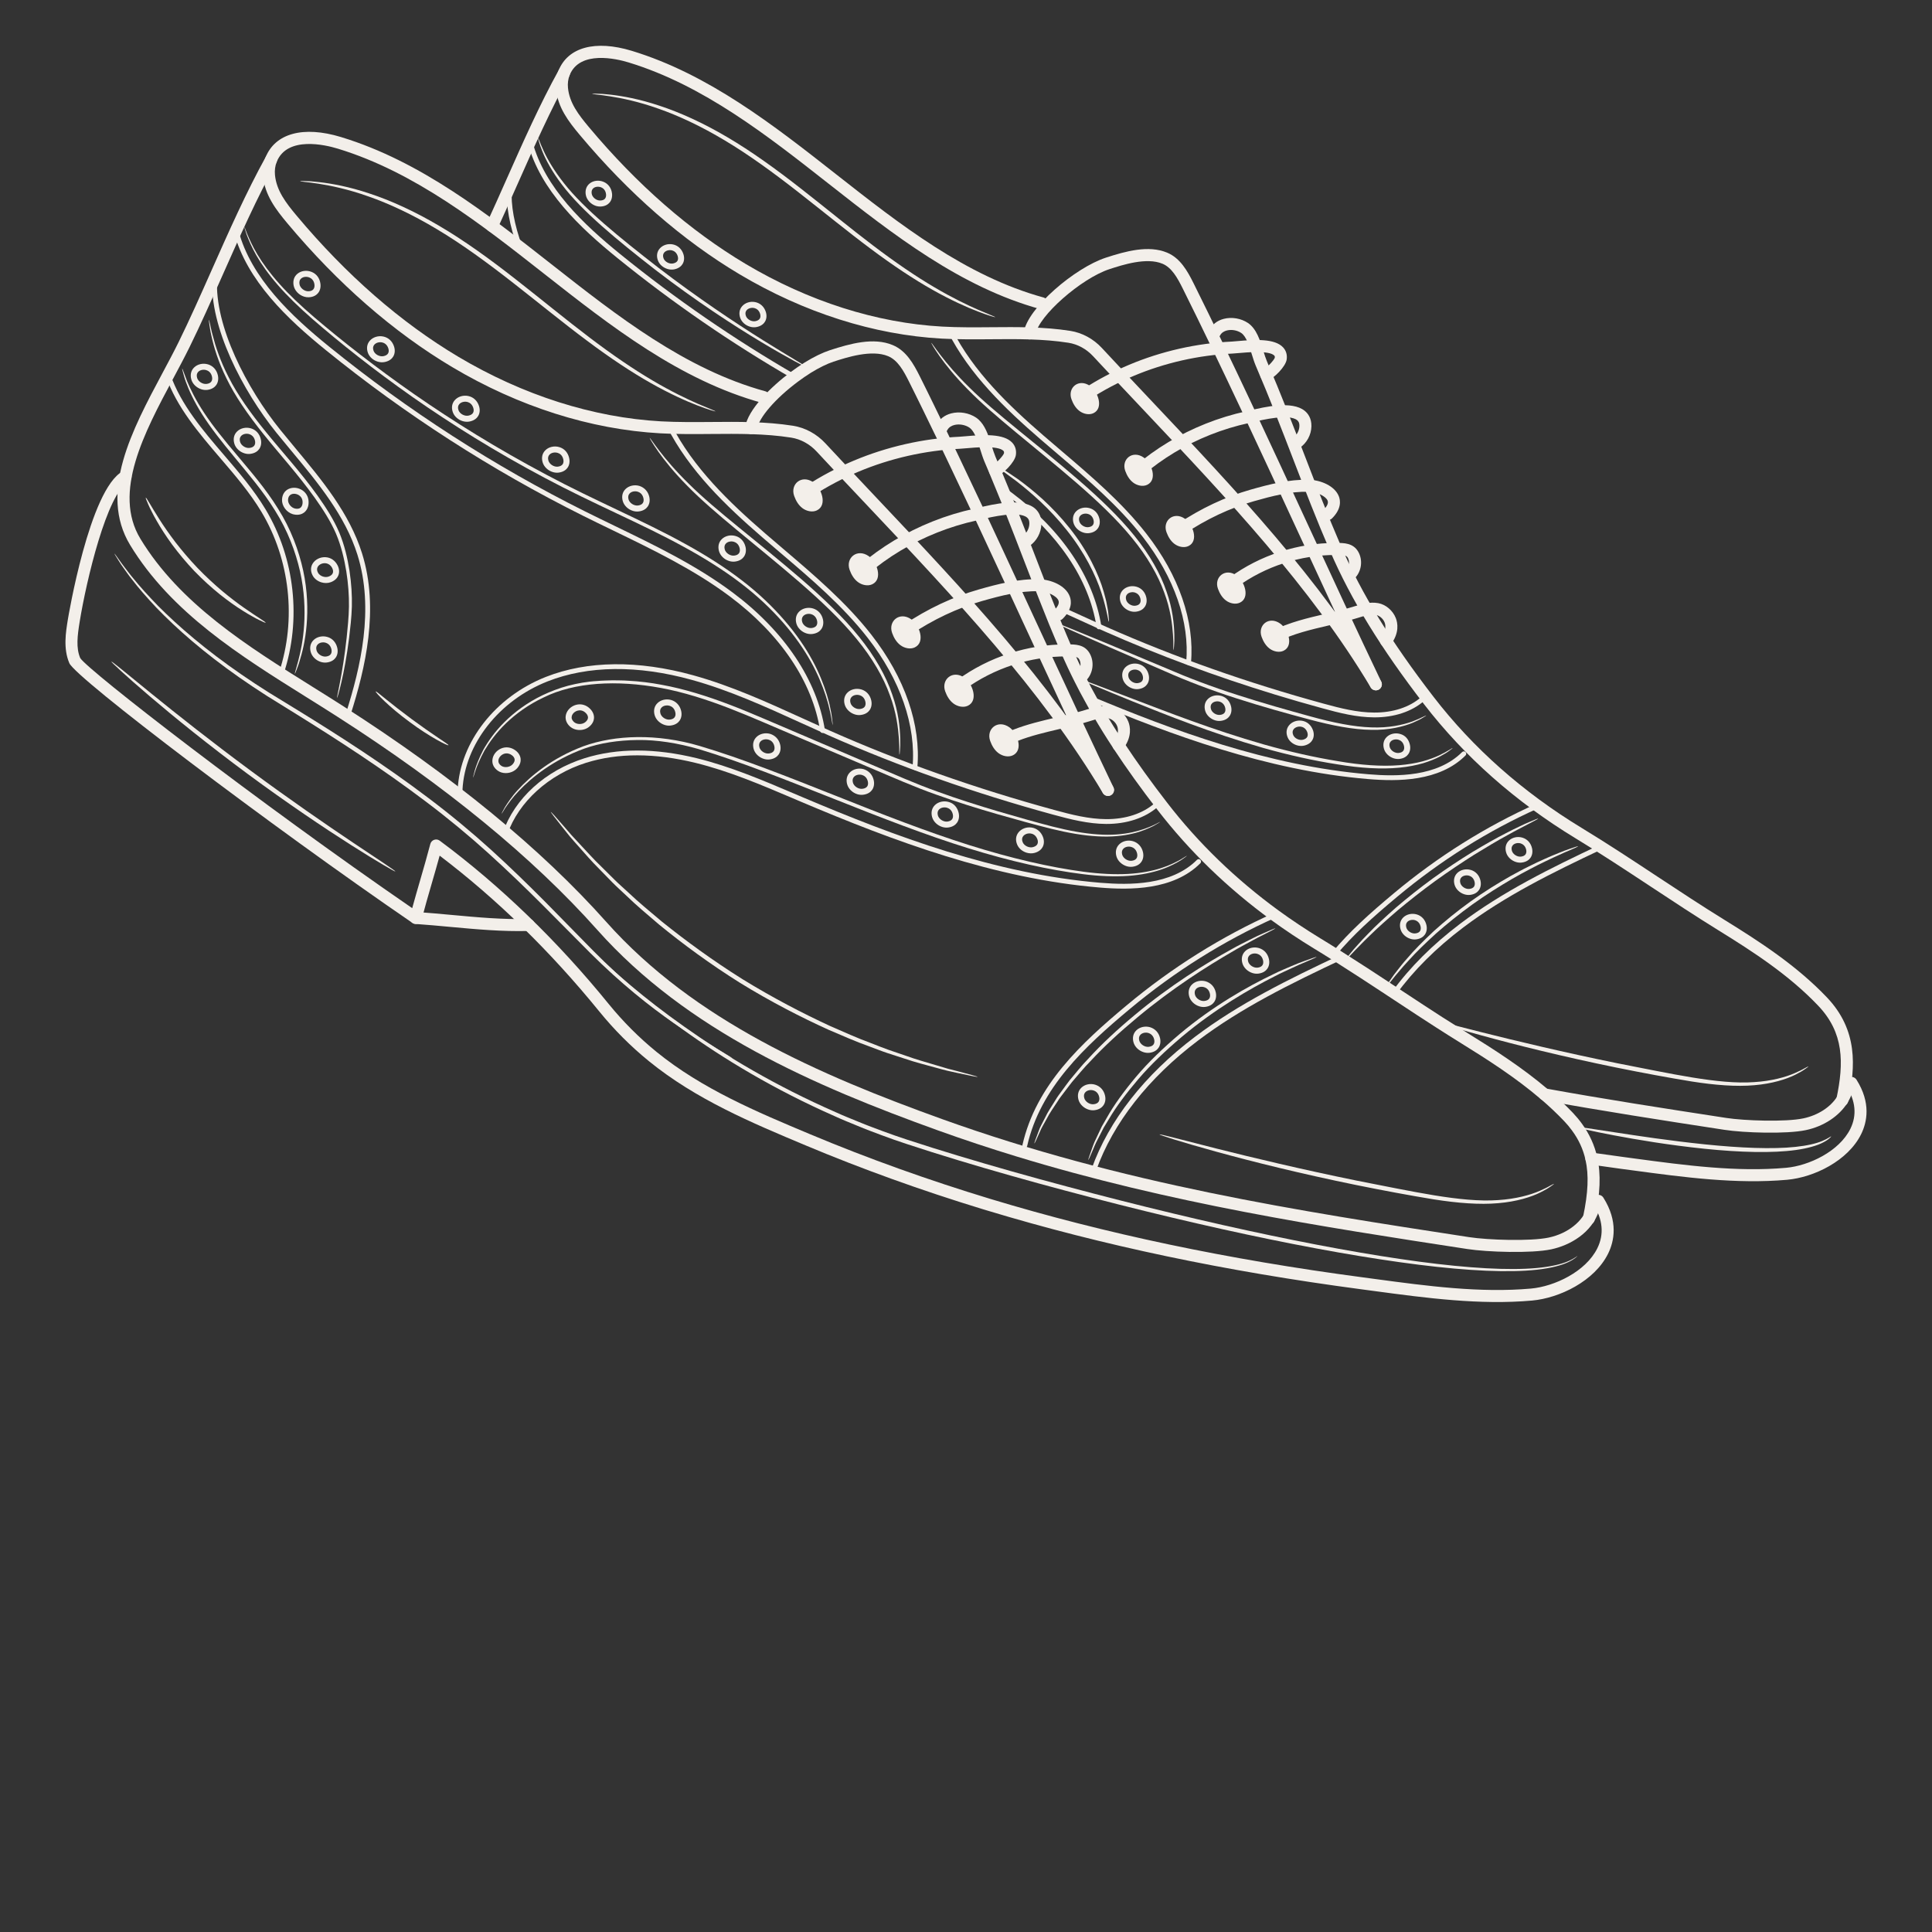 <?xml version="1.0" encoding="utf-8"?>
<!-- Generator: Adobe Illustrator 16.0.0, SVG Export Plug-In . SVG Version: 6.00 Build 0)  -->
<!DOCTYPE svg PUBLIC "-//W3C//DTD SVG 1.1//EN" "http://www.w3.org/Graphics/SVG/1.1/DTD/svg11.dtd">
<svg version="1.1" id="Calque_1" xmlns="http://www.w3.org/2000/svg" xmlns:xlink="http://www.w3.org/1999/xlink" x="0px" y="0px"
	 width="211px" height="211px" viewBox="0 0 211 211" enable-background="new 0 0 211 211" xml:space="preserve">
<rect x="0" y="0" width="211" height="211" fill="#333333" stroke="none"/>
<g>
	<g>
		<g>
			<path fill="#F3EFEA" d="M173.331,133.722c0.346,0.106,0.714-0.089,0.82-0.436c0.007-0.024,0.019-0.077,0.025-0.112
				c0.001-0.006,0.003-0.012,0.004-0.018c0.594-2.813,0.674-4.898,0.262-6.763c-0.296-1.327-0.863-2.569-1.69-3.691
				c-0.29-0.401-0.611-0.785-0.976-1.17c-0.834-0.874-1.729-1.719-2.661-2.508c-0.014-0.012-0.029-0.024-0.045-0.036
				c-2.826-2.412-6.01-4.438-8.775-6.15c-0.93-0.578-1.853-1.16-2.766-1.745c-1.355-0.87-2.72-1.769-4.038-2.638l-0.86-0.565
				c-0.305-0.206-0.619-0.412-0.933-0.616l-0.227-0.151c-1.386-0.911-2.819-1.853-4.249-2.754c-0.164-0.112-0.343-0.229-0.53-0.34
				c-0.201-0.134-0.432-0.278-0.659-0.414c-0.603-0.384-1.221-0.767-1.848-1.145c-1.589-0.972-3.127-1.996-4.568-3.045
				c-4.669-3.409-8.751-7.358-12.129-11.735c-1.765-2.277-3.318-4.438-4.745-6.6c-0.012-0.027-0.025-0.051-0.042-0.074
				c-0.746-1.122-1.48-2.305-2.184-3.515c-0.014-0.022-0.028-0.047-0.044-0.065c-0.285-0.488-0.556-0.979-0.824-1.478
				c-0.356-0.63-0.712-1.304-1.095-2.066c-0.518-1.027-1.01-2.077-1.464-3.122c-0.437-1.017-0.864-2.027-1.274-3.024l-0.18-0.447
				c-0.232-0.572-0.463-1.142-0.685-1.713c-0.221-0.552-0.433-1.087-0.645-1.626l-0.109-0.277c-0.373-0.962-0.744-1.925-1.116-2.89
				c-0.687-1.784-1.397-3.629-2.14-5.498c-0.278-0.71-0.563-1.432-0.867-2.161c-0.264-0.65-0.537-1.309-0.82-1.984l-0.542-1.282
				c-0.138-0.328-0.273-0.755-0.416-1.208c-0.071-0.225-0.143-0.455-0.219-0.684c-0.293-0.876-0.698-1.841-1.471-2.364
				c-0.78-0.524-1.824-0.702-2.728-0.463c-0.727,0.19-1.295,0.636-1.603,1.254c-0.161,0.324-0.029,0.719,0.295,0.881
				c0.324,0.162,0.719,0.029,0.881-0.296c0.175-0.351,0.511-0.503,0.762-0.569c0.541-0.143,1.192-0.03,1.659,0.283
				c0.45,0.305,0.75,1.065,0.959,1.691c0.075,0.221,0.144,0.443,0.213,0.661c0.152,0.483,0.296,0.939,0.462,1.336l0.537,1.267
				c0.279,0.672,0.551,1.326,0.816,1.979c0.302,0.725,0.584,1.438,0.86,2.142c0.741,1.866,1.451,3.707,2.136,5.487
				c0.373,0.967,0.744,1.933,1.119,2.896l0.11,0.279c0.213,0.544,0.425,1.082,0.645,1.629c0.22,0.569,0.454,1.146,0.688,1.725
				l0.181,0.449c0.415,1.007,0.843,2.021,1.285,3.048c0.464,1.071,0.967,2.146,1.496,3.191c0.391,0.78,0.756,1.474,1.118,2.114
				c0.341,0.629,0.612,1.115,0.877,1.566c0.013,0.021,0.026,0.042,0.043,0.063c0.691,1.188,1.412,2.349,2.145,3.454
				c0.012,0.023,0.025,0.046,0.04,0.069c1.458,2.213,3.042,4.42,4.845,6.746c3.453,4.474,7.625,8.51,12.395,11.992
				c1.47,1.07,3.039,2.115,4.66,3.105c0.622,0.375,1.232,0.755,1.841,1.14c0.223,0.134,0.437,0.271,0.65,0.409
				c0.192,0.114,0.348,0.217,0.507,0.326c1.439,0.908,2.867,1.847,4.247,2.755l0.23,0.15c0.31,0.203,0.617,0.404,0.923,0.609
				l0.866,0.57c1.323,0.872,2.69,1.773,4.052,2.646c0.919,0.591,1.847,1.177,2.784,1.757c2.737,1.695,5.889,3.7,8.654,6.068
				c0.016,0.013,0.032,0.024,0.048,0.036c0.882,0.752,1.73,1.554,2.52,2.381c0.324,0.339,0.607,0.679,0.865,1.037
				c0.731,0.994,1.21,2.038,1.47,3.201c0.37,1.672,0.288,3.586-0.265,6.207l0,0c-0.004,0.02-0.008,0.04-0.011,0.056
				C172.803,133.275,172.996,133.62,173.331,133.722z"/>
		</g>
		<g>
			<path fill="#F3EFEA" d="M110.952,126.282c16.848,5.153,33.305,7.677,49.298,10.128c2.18,0.336,6.99,0.495,9.168,0.033
				c2.016-0.428,4.449-1.775,5.23-4.274c0.108-0.345-0.084-0.714-0.43-0.822c-0.001-0.001-0.003-0.001-0.004-0.001
				c-0.345-0.105-0.711,0.087-0.819,0.432c-0.504,1.613-2.172,2.939-4.25,3.381c-2.008,0.427-6.661,0.268-8.696-0.046
				c-18.614-2.854-37.861-5.807-57.569-12.895c-13.367-4.809-27.059-10.746-36.662-21.528c-7.102-7.975-16.75-15.893-28.679-23.533
				c-1.111-0.712-2.236-1.416-3.366-2.122c-7.14-4.464-14.522-9.082-18.837-16.188c-3.072-5.06,0.444-11.642,3.547-17.447
				c0.647-1.212,1.258-2.356,1.813-3.481c1.223-2.487,2.397-5.133,3.641-7.934c1.841-4.146,3.746-8.433,5.845-12.23
				c0.175-0.316,0.06-0.717-0.257-0.893c-0.314-0.175-0.717-0.061-0.892,0.256c-2.127,3.848-4.043,8.162-5.896,12.335
				c-1.238,2.788-2.408,5.422-3.619,7.886c-0.544,1.107-1.151,2.24-1.793,3.442c-3.268,6.115-6.973,13.047-3.511,18.748
				c4.477,7.371,11.994,12.073,19.264,16.619c1.125,0.703,2.247,1.405,3.353,2.114c11.827,7.575,21.385,15.416,28.407,23.302
				c9.797,11.002,23.667,17.021,37.197,21.891C105.285,124.478,108.125,125.418,110.952,126.282z"/>
		</g>
		<g>
			<path fill="#F3EFEA" d="M120.816,86.899c0.172,0.053,0.363,0.035,0.529-0.063c0.312-0.186,0.414-0.59,0.227-0.902
				c-6.805-11.408-16.387-21.554-25.653-31.363c-1.909-2.022-3.883-4.112-5.775-6.154c-0.952-1.028-2.208-1.71-3.544-1.92
				c-2.944-0.463-5.973-0.437-8.904-0.411c-1.808,0.014-3.68,0.029-5.497-0.069c-7.424-0.412-15.081-2.852-22.142-7.053
				c-6.293-3.747-12.238-8.935-17.667-15.418c-1.192-1.425-2.193-2.741-2.359-4.43c-0.049-0.509,0.016-1.003,0.188-1.436
				c1.147-2.87,5.357-1.843,6.622-1.46c0.026,0.008,0.054,0.016,0.081,0.024c8.388,2.565,15.558,8.198,22.495,13.649
				c7.281,5.721,14.807,11.635,23.829,14.113c0.35,0.096,0.712-0.109,0.807-0.461c0.096-0.348-0.121-0.711-0.458-0.808
				c-8.77-2.404-16.188-8.237-23.367-13.877c-7.03-5.525-14.299-11.235-22.921-13.872c-0.028-0.009-0.057-0.019-0.085-0.027
				c-4.093-1.24-7.167-0.408-8.222,2.23c-0.25,0.625-0.344,1.335-0.274,2.052c0.201,2.061,1.373,3.608,2.658,5.144
				c5.524,6.599,11.582,11.881,18.002,15.703c7.244,4.311,15.108,6.813,22.742,7.234c1.859,0.104,3.751,0.087,5.581,0.071
				c2.876-0.023,5.852-0.049,8.689,0.397c1.041,0.162,2.032,0.702,2.785,1.516c1.896,2.045,3.872,4.139,5.783,6.161
				c9.217,9.761,18.75,19.853,25.48,31.136C120.532,86.753,120.667,86.854,120.816,86.899z"/>
		</g>
		<g>
			<path fill="#F3EFEA" d="M107.188,132.015c0.207,0.063,0.414,0.125,0.622,0.188c12.606,3.813,25.968,6.628,40.848,8.603
				l1.398,0.187c5.69,0.765,11.572,1.554,17.264,1.045c3.002-0.271,6.82-2.117,8.307-5.126c0.669-1.356,1.122-3.515-0.52-6.116
				c-0.193-0.307-0.598-0.397-0.906-0.205c-0.307,0.194-0.398,0.602-0.204,0.906c1.057,1.675,1.209,3.301,0.452,4.832
				c-1.259,2.548-4.674,4.169-7.248,4.4c-5.544,0.497-11.352-0.282-16.969-1.038l-1.402-0.188
				c-14.809-1.964-28.102-4.764-40.641-8.557c-6.787-2.058-13.414-4.431-19.702-7.068c-5.806-2.433-11.81-4.951-16.785-8.998
				c-1.905-1.551-3.66-3.308-5.215-5.22c-5.628-6.925-11.841-12.931-18.464-17.848c-0.176-0.131-0.403-0.165-0.609-0.092
				c-0.206,0.072-0.363,0.241-0.417,0.453c-0.345,1.318-0.731,2.651-1.105,3.939c-0.291,1.006-0.591,2.036-0.873,3.071
				C28.163,87.588,9.621,73.226,8.762,71.87c-0.472-1.112-0.312-2.422-0.053-4.014c0.721-4.431,2.97-13.98,5.312-15.224
				c0.32-0.17,0.442-0.568,0.272-0.889c-0.169-0.319-0.567-0.44-0.889-0.271C9.772,53.4,7.436,67.503,7.413,67.645
				c-0.231,1.42-0.519,3.188,0.159,4.779c0.698,1.638,22.06,17.812,37.47,28.369c0.177,0.122,0.401,0.148,0.602,0.075
				c0.201-0.076,0.351-0.244,0.406-0.451c0.344-1.319,0.73-2.65,1.104-3.939c0.287-0.99,0.583-2.008,0.862-3.029
				c6.246,4.74,12.113,10.47,17.453,17.039c1.612,1.983,3.43,3.803,5.405,5.409c5.123,4.168,11.214,6.724,17.106,9.193
				C94.117,127.664,100.576,129.992,107.188,132.015z"/>
		</g>
		<g>
			<path fill="#F3EFEA" d="M120.817,86.897c0.152,0.047,0.321,0.038,0.475-0.036c0.327-0.155,0.466-0.548,0.31-0.875
				c-1.142-2.393-2.336-4.918-3.649-7.722l-0.173-0.374c-0.518-1.113-1.039-2.231-1.557-3.354l-0.869-1.861
				c-0.256-0.563-0.523-1.137-0.79-1.708c-0.009-0.03-0.021-0.061-0.034-0.089l-0.777-1.679c-0.303-0.645-0.6-1.288-0.897-1.932
				l-1.464-3.17c-0.023-0.06-0.05-0.117-0.08-0.176l-0.027-0.059c-1.238-2.681-2.489-5.364-3.743-8.042
				c-0.944-2.004-1.89-4-2.838-5.989c-0.128-0.271-0.259-0.545-0.39-0.816c-0.135-0.279-0.269-0.556-0.4-0.835l-0.154-0.318
				c-0.106-0.219-0.211-0.434-0.313-0.653c-0.51-1.054-1.016-2.098-1.524-3.135c-0.254-0.512-0.5-1.016-0.741-1.51l-0.712-1.434
				c-0.7-1.406-1.504-2.83-2.971-3.441c-2.081-0.874-4.638-0.165-6.876,0.563c-0.813,0.269-1.742,0.721-2.763,1.35
				c-0.551,0.349-1.039,0.684-1.5,1.03c-2.118,1.572-4.693,4.098-4.98,6.031c-0.054,0.357,0.198,0.69,0.553,0.745
				c0.359,0.053,0.693-0.195,0.746-0.552c0.182-1.227,2.019-3.353,4.466-5.172c0.436-0.328,0.898-0.643,1.412-0.971
				c0.913-0.561,1.771-0.982,2.475-1.214c1.453-0.473,4.166-1.351,5.962-0.6c1.05,0.438,1.687,1.582,2.3,2.816l0.71,1.429
				c0.24,0.494,0.488,0.999,0.742,1.509c0.504,1.031,1.01,2.074,1.516,3.118c0.098,0.216,0.208,0.439,0.317,0.664l0.151,0.31
				c0.13,0.277,0.266,0.559,0.401,0.839c0.13,0.27,0.26,0.54,0.387,0.809c0.949,1.992,1.893,3.985,2.836,5.986
				c1.252,2.675,2.502,5.356,3.74,8.034l0.036,0.078c0.016,0.031,0.031,0.064,0.045,0.098c0.005,0.015,0.011,0.028,0.017,0.043
				l1.472,3.186c0.299,0.646,0.598,1.292,0.899,1.936l0.754,1.632c0.01,0.031,0.022,0.063,0.036,0.092
				c0.272,0.584,0.544,1.168,0.809,1.748l0.869,1.864c0.518,1.121,1.038,2.239,1.556,3.354l0.175,0.378
				c1.316,2.807,2.511,5.337,3.655,7.731C120.499,86.726,120.647,86.845,120.817,86.897z"/>
		</g>
		<g>
			<path fill="#F3EFEA" d="M45.22,100.88c0.047,0.014,0.096,0.023,0.148,0.027c1.281,0.088,2.568,0.208,3.813,0.323
				c2.801,0.258,5.698,0.525,8.583,0.443c0.363-0.009,0.649-0.313,0.638-0.676c-0.01-0.362-0.313-0.646-0.676-0.636
				c-2.805,0.078-5.534-0.175-8.424-0.441c-1.252-0.114-2.547-0.233-3.843-0.324c-0.362-0.025-0.676,0.247-0.7,0.609
				C44.736,100.516,44.935,100.792,45.22,100.88z"/>
		</g>
		<g>
			<path fill="#F3EFEA" d="M109.472,81.478c0.156,0.049,0.331,0.038,0.488-0.041c0.407-0.206,0.815-0.385,1.213-0.53
				c1.408-0.552,2.952-0.914,4.443-1.266l0.63-0.149c0.428-0.1,0.85-0.201,1.274-0.312c0.503-0.125,0.983-0.259,1.419-0.396
				l0.113-0.034c0.333-0.104,0.649-0.201,0.96-0.267c0.02-0.002,0.039-0.004,0.057-0.008c0.378-0.072,0.688-0.081,0.974-0.028
				c0.333,0.061,0.775,0.371,0.963,0.848c0.199,0.503,0.067,1.088-0.383,1.694c-0.043,0.06-0.078,0.127-0.1,0.198
				c-0.105,0.347,0.089,0.718,0.436,0.824c0.293,0.09,0.6-0.034,0.751-0.285c0.939-1.296,0.73-2.38,0.519-2.914
				c-0.331-0.839-1.11-1.506-1.95-1.657c-0.429-0.079-0.886-0.072-1.397,0.02c-0.021,0.002-0.043,0.005-0.065,0.009
				c-0.401,0.078-0.785,0.195-1.156,0.312l-0.112,0.036c-0.414,0.13-0.868,0.254-1.351,0.375c-0.42,0.108-0.834,0.208-1.253,0.307
				l-0.629,0.149c-1.538,0.361-3.126,0.735-4.609,1.314c-0.433,0.159-0.888,0.358-1.341,0.587c-0.323,0.163-0.453,0.559-0.289,0.883
				C109.162,81.313,109.307,81.428,109.472,81.478z"/>
		</g>
		<g>
			<path fill="#F3EFEA" d="M104.759,75.408c0.19,0.059,0.405,0.029,0.579-0.098c3.212-2.343,7.171-3.63,11.148-3.623l0.13,0.001
				c0.737-0.002,1.08,0.027,1.246,0.311c0.247,0.425,0.172,1.031-0.169,1.384c-0.252,0.26-0.246,0.675,0.014,0.928
				c0.26,0.252,0.676,0.247,0.929-0.013c0.755-0.778,0.907-2.022,0.362-2.959c-0.563-0.967-1.572-0.966-2.382-0.964h-0.126
				c-4.254-0.009-8.488,1.368-11.925,3.876c-0.293,0.212-0.357,0.624-0.143,0.916C104.508,75.286,104.627,75.368,104.759,75.408z"/>
		</g>
		<g>
			<path fill="#F3EFEA" d="M98.844,69.426c0.183,0.057,0.389,0.031,0.56-0.083c2.513-1.688,5.159-2.937,7.862-3.707
				c2.079-0.591,4.115-1.117,6.17-1.064c0.947,0.023,1.958,0.499,2.161,1.015c0.113,0.283-0.043,0.64-0.464,1.057
				c-0.257,0.257-0.259,0.672-0.004,0.929c0.255,0.258,0.671,0.262,0.929,0.005c1.034-1.025,0.985-1.911,0.761-2.475
				c-0.463-1.166-2.035-1.809-3.348-1.843c-2.24-0.059-4.471,0.518-6.565,1.114c-2.836,0.809-5.607,2.114-8.235,3.88
				c-0.302,0.202-0.382,0.611-0.179,0.911C98.579,69.295,98.706,69.383,98.844,69.426z"/>
		</g>
		<g>
			<path fill="#F3EFEA" d="M94.116,62.869c0.207,0.063,0.442,0.022,0.619-0.128c2.245-1.921,4.806-3.461,7.611-4.577
				c1.405-0.56,2.867-1.007,4.344-1.329c0.129-0.027,0.288-0.065,0.471-0.109c1.113-0.262,4.073-0.959,4.999-0.209
				c0.125,0.101,0.269,0.271,0.26,0.683c-0.012,0.524-0.301,1.055-0.738,1.349c-0.301,0.203-0.38,0.61-0.178,0.91
				c0.202,0.303,0.612,0.382,0.912,0.18c0.792-0.532,1.297-1.456,1.318-2.41c0.02-0.916-0.395-1.448-0.747-1.733
				c-1.43-1.156-4.486-0.434-6.127-0.047c-0.174,0.041-0.325,0.077-0.448,0.104c-1.546,0.339-3.078,0.805-4.55,1.392
				c-2.94,1.17-5.625,2.783-7.979,4.8c-0.275,0.235-0.308,0.65-0.072,0.926C93.894,62.767,94,62.835,94.116,62.869z"/>
		</g>
		<g>
			<path fill="#F3EFEA" d="M88.22,54.229c0.179,0.055,0.38,0.031,0.55-0.077c3.158-2.049,6.657-3.518,10.399-4.367
				c1.874-0.425,3.789-0.686,5.696-0.776c0.162-0.008,0.392-0.027,0.667-0.053c0.954-0.086,3.486-0.314,4.054,0.283
				c0.032,0.033,0.086,0.091,0.062,0.265c-0.082,0.281-0.906,1.155-1.221,1.28c-0.333,0.134-0.508,0.512-0.383,0.847
				c0.127,0.334,0.487,0.513,0.824,0.391c0.647-0.229,1.969-1.522,2.082-2.339c0.072-0.524-0.072-0.992-0.413-1.351
				c-0.93-0.972-3.04-0.871-5.122-0.684c-0.251,0.023-0.461,0.042-0.611,0.049c-1.983,0.094-3.977,0.364-5.924,0.808
				c-3.894,0.884-7.535,2.414-10.824,4.546c-0.305,0.197-0.391,0.603-0.194,0.907C87.949,54.094,88.077,54.186,88.22,54.229z"/>
		</g>
		<g>
			<path fill="#F3EFEA" d="M110.61,82.494c-0.487,0.23-1.125,0.089-1.568-0.245c-0.443-0.333-0.719-0.826-0.899-1.324
				c-0.471-1.297,0.817-2.396,2.095-1.494C111.128,80.058,111.804,81.933,110.61,82.494z"/>
		</g>
		<g>
			<path fill="#F3EFEA" d="M105.697,77.08c-0.487,0.228-1.125,0.085-1.569-0.248c-0.442-0.334-0.717-0.825-0.899-1.323
				c-0.471-1.298,0.818-2.396,2.095-1.496C106.215,74.641,106.891,76.516,105.697,77.08z"/>
		</g>
		<g>
			<path fill="#F3EFEA" d="M99.901,70.706c-0.487,0.23-1.125,0.087-1.567-0.246c-0.443-0.334-0.719-0.825-0.899-1.323
				c-0.472-1.298,0.817-2.396,2.094-1.496C100.419,68.269,101.097,70.144,99.901,70.706z"/>
		</g>
		<g>
			<path fill="#F3EFEA" d="M95.259,63.812c-0.486,0.229-1.125,0.086-1.568-0.248c-0.444-0.334-0.718-0.825-0.899-1.323
				c-0.471-1.298,0.817-2.396,2.095-1.495C95.776,61.372,96.453,63.248,95.259,63.812z"/>
		</g>
		<g>
			<path fill="#F3EFEA" d="M89.205,55.745c-0.486,0.229-1.124,0.086-1.568-0.247c-0.443-0.333-0.718-0.826-0.899-1.324
				c-0.472-1.297,0.817-2.394,2.094-1.494C89.723,53.307,90.4,55.182,89.205,55.745z"/>
		</g>
		<g>
			<g>
				<path fill="#F3EFEA" d="M119.397,127.971c0.133,0.04,0.276-0.03,0.324-0.162c1.849-5.169,5.689-10.064,11.105-14.154
					c4.741-3.581,10.033-6.186,15.959-8.977c0.131-0.063,0.188-0.22,0.125-0.35c-0.063-0.133-0.219-0.188-0.35-0.125
					c-5.952,2.803-11.271,5.419-16.052,9.031c-5.498,4.151-9.4,9.131-11.283,14.397c-0.049,0.135,0.022,0.286,0.159,0.334
					C119.39,127.967,119.394,127.97,119.397,127.971z"/>
			</g>
			<g>
				<path fill="#F3EFEA" d="M111.847,125.35c0.006,0.002,0.012,0.005,0.019,0.006c0.141,0.03,0.282-0.058,0.314-0.199
					c1.438-6.369,6.319-10.878,11.196-14.951c4.9-4.093,10.272-7.461,15.964-10.01c0.132-0.061,0.192-0.216,0.132-0.348
					c-0.06-0.133-0.215-0.192-0.347-0.131c-5.736,2.567-11.148,5.962-16.087,10.085c-4.943,4.131-9.896,8.71-11.371,15.238
					C111.636,125.176,111.716,125.311,111.847,125.35z"/>
			</g>
			<g>
				<path fill="#F3EFEA" d="M50.172,86.484c0.02,0.006,0.042,0.01,0.064,0.012c0.145,0.007,0.268-0.105,0.275-0.25
					c0.248-4.98,3.982-9.735,9.291-11.829c4.41-1.74,9.856-1.799,15.749-0.166c4.123,1.14,8.087,2.948,11.925,4.697
					c1.011,0.46,2.021,0.921,3.035,1.37c7.649,3.388,15.883,6.296,24.474,8.643c1.953,0.534,3.869,1.015,5.826,1.025
					c2.245,0.009,4.24-0.649,5.624-1.859c0.11-0.095,0.12-0.261,0.025-0.371c-0.096-0.108-0.262-0.12-0.371-0.024
					c-1.287,1.125-3.161,1.739-5.275,1.729c-1.894-0.01-3.771-0.481-5.69-1.008c-8.564-2.338-16.773-5.238-24.399-8.614
					c-1.013-0.449-2.021-0.908-3.03-1.368c-3.858-1.758-7.843-3.577-12.003-4.725c-6.003-1.663-11.565-1.6-16.082,0.183
					c-5.497,2.169-9.365,7.108-9.623,12.292C49.98,86.343,50.06,86.45,50.172,86.484z"/>
			</g>
			<g>
				<path fill="#F3EFEA" d="M55.087,91.265c0.135,0.041,0.279-0.031,0.325-0.164c1.23-3.53,4.523-6.516,8.594-7.794
					c3.476-1.091,7.508-1.085,11.982,0.017c3.617,0.889,7.12,2.38,10.507,3.819l0.959,0.408c10.159,4.307,21.151,8.423,32.688,9.384
					c3.292,0.273,8.008,0.295,10.954-2.658c0.102-0.104,0.102-0.27-0.001-0.372c-0.102-0.103-0.269-0.103-0.371,0.001
					c-2.792,2.798-7.352,2.769-10.537,2.505c-11.466-0.953-22.409-5.053-32.528-9.343l-0.96-0.407
					c-3.406-1.45-6.93-2.949-10.585-3.85c-4.57-1.123-8.696-1.125-12.265-0.005c-4.292,1.348-7.631,4.384-8.935,8.121
					c-0.048,0.138,0.025,0.287,0.162,0.336C55.082,91.263,55.084,91.265,55.087,91.265z"/>
			</g>
			<g>
				<path fill="#F3EFEA" d="M89.755,80.04c0.037,0.01,0.076,0.014,0.117,0.007c0.143-0.022,0.242-0.155,0.219-0.298
					c-0.839-5.473-4.42-10.813-10.083-15.044c-3.944-2.948-8.452-5.129-12.811-7.239c-1.106-0.537-2.212-1.071-3.309-1.618
					C53.961,50.895,44.56,44.84,35.943,37.853c-4.12-3.34-8.517-7.459-9.904-12.68c-0.038-0.14-0.18-0.224-0.321-0.187
					c-0.141,0.037-0.224,0.181-0.187,0.321c1.426,5.367,5.896,9.562,10.082,12.953c8.646,7.012,18.08,13.087,28.041,18.057
					c1.1,0.549,2.206,1.085,3.314,1.621c4.337,2.101,8.822,4.271,12.725,7.188c5.554,4.148,9.062,9.369,9.88,14.701
					C89.588,79.931,89.662,80.011,89.755,80.04z"/>
			</g>
			<g>
				<path fill="#F3EFEA" d="M99.846,84.08c0.017,0.005,0.035,0.009,0.054,0.01c0.144,0.013,0.271-0.093,0.284-0.238
					c0.42-4.683-1.36-9.841-5.013-14.523c-2.75-3.526-6.215-6.475-9.565-9.328c-0.672-0.572-1.345-1.144-2.012-1.722
					c-3.939-3.406-7.914-7.214-10.298-11.944c-0.065-0.13-0.223-0.182-0.353-0.117c-0.129,0.065-0.182,0.225-0.117,0.354
					c2.425,4.813,6.443,8.663,10.424,12.106c0.667,0.578,1.34,1.151,2.014,1.725c3.331,2.835,6.774,5.766,9.491,9.249
					c3.571,4.579,5.313,9.606,4.905,14.155C99.65,83.932,99.729,84.044,99.846,84.08z"/>
			</g>
			<g>
				<path fill="#F3EFEA" d="M37.973,78.185c0.137,0.043,0.283-0.032,0.327-0.171c1.581-4.989,3.151-11.497,1.236-17.591
					c-1.375-4.381-4.382-7.996-7.291-11.494c-0.549-0.661-1.097-1.321-1.634-1.984c-3.656-4.519-7.207-11.367-6.896-16.473
					c0.009-0.146-0.102-0.271-0.246-0.28c-0.145-0.009-0.27,0.103-0.279,0.247c-0.317,5.249,3.293,12.238,7.013,16.836
					c0.538,0.666,1.088,1.327,1.639,1.99c2.875,3.458,5.85,7.036,7.193,11.315c1.87,5.954,0.321,12.359-1.237,17.275
					c-0.043,0.138,0.032,0.287,0.171,0.329C37.971,78.185,37.972,78.186,37.973,78.185z"/>
			</g>
			<g>
				<path fill="#F3EFEA" d="M30.652,73.76c0.136,0.042,0.281-0.033,0.326-0.168c1.963-5.904,1.228-12.616-1.97-17.953
					c-1.276-2.129-2.938-4.069-4.545-5.944c-2.307-2.691-4.692-5.476-5.852-8.775c-0.049-0.139-0.199-0.209-0.334-0.16
					c-0.137,0.047-0.209,0.197-0.162,0.334c1.192,3.394,3.61,6.215,5.948,8.944c1.594,1.858,3.241,3.781,4.493,5.871
					c3.121,5.208,3.84,11.756,1.923,17.518c-0.046,0.138,0.029,0.286,0.166,0.332C30.647,73.759,30.65,73.759,30.652,73.76z"/>
			</g>
		</g>
		<g>
			<g>
				<g>
					<g>
						<path fill="#F3EFEA" d="M32.769,19.781c-0.001,0.018,0.182,0.047,0.529,0.09c0.175,0.019,0.389,0.043,0.642,0.072
							c0.253,0.036,0.545,0.078,0.872,0.126c1.308,0.208,3.195,0.589,5.425,1.384c2.234,0.778,4.803,1.971,7.486,3.583
							c2.69,1.604,5.483,3.637,8.335,5.871c2.854,2.232,5.531,4.426,8.06,6.308c2.521,1.89,4.896,3.459,6.975,4.631
							c2.077,1.176,3.848,1.962,5.092,2.441c0.623,0.236,1.112,0.408,1.448,0.507c0.336,0.104,0.515,0.149,0.52,0.135
							s-0.163-0.093-0.486-0.225c-0.326-0.128-0.801-0.327-1.411-0.589c-1.215-0.531-2.951-1.356-4.992-2.564
							c-2.044-1.201-4.382-2.79-6.879-4.689c-2.504-1.894-5.168-4.093-8.03-6.332c-2.859-2.241-5.676-4.275-8.403-5.872
							c-2.72-1.607-5.331-2.781-7.602-3.525c-2.269-0.762-4.185-1.096-5.51-1.245c-0.332-0.032-0.626-0.061-0.883-0.086
							c-0.255-0.011-0.472-0.02-0.649-0.027C32.953,19.763,32.769,19.765,32.769,19.781z"/>
					</g>
				</g>
			</g>
			<g>
				<g>
					<g>
						<g>
							<path fill="#F3EFEA" d="M12.159,72.249c-0.022,0.025,0.366,0.401,1.087,1.063c0.719,0.662,1.782,1.597,3.112,2.733
								c2.659,2.271,6.415,5.315,10.708,8.491c4.295,3.171,8.307,5.867,11.259,7.742c1.477,0.938,2.682,1.679,3.526,2.173
								c0.843,0.495,1.317,0.755,1.335,0.728c0.017-0.027-0.424-0.343-1.236-0.887c-0.817-0.546-1.991-1.328-3.44-2.297
								c-2.901-1.945-6.874-4.681-11.16-7.847c-4.283-3.168-8.065-6.163-10.776-8.364c-1.351-1.1-2.445-1.994-3.206-2.614
								C12.61,72.553,12.18,72.225,12.159,72.249z"/>
						</g>
					</g>
				</g>
				<g>
					<g>
						<g>
							<path fill="#F3EFEA" d="M61.399,100.68c-0.007,0.006,0.061,0.088,0.196,0.242c0.14,0.151,0.345,0.379,0.614,0.675
								c0.274,0.293,0.612,0.656,1.011,1.084c0.416,0.416,0.893,0.895,1.431,1.434c2.178,2.126,5.447,5.108,9.882,8.287
								c4.413,3.192,9.998,6.578,16.601,9.488c0.819,0.378,1.667,0.716,2.521,1.068c0.85,0.362,1.729,0.68,2.613,1.015
								c1.768,0.669,3.605,1.244,5.471,1.843c3.738,1.179,7.633,2.313,11.639,3.414c16.025,4.388,30.768,7.54,41.583,8.897
								c5.404,0.677,9.838,0.881,12.881,0.544c1.518-0.17,2.684-0.469,3.414-0.821c0.737-0.343,1.022-0.675,1.022-0.675
								c-0.019-0.024-0.325,0.278-1.061,0.586c-0.729,0.317-1.885,0.584-3.394,0.723c-3.022,0.277-7.434,0.025-12.819-0.693
								c-10.777-1.441-25.492-4.642-41.5-9.023c-4-1.1-7.892-2.23-11.625-3.399c-1.862-0.594-3.699-1.166-5.455-1.825
								c-0.878-0.331-1.753-0.644-2.601-1.002c-0.851-0.348-1.695-0.682-2.511-1.055c-6.581-2.876-12.16-6.215-16.583-9.362
								c-4.443-3.127-7.736-6.063-9.949-8.145c-0.548-0.526-1.036-0.992-1.458-1.397c-0.413-0.416-0.76-0.769-1.042-1.053
								c-0.284-0.28-0.5-0.495-0.648-0.641C61.484,100.744,61.404,100.675,61.399,100.68z"/>
						</g>
					</g>
				</g>
				<g>
					<g>
						<g>
							<path fill="#F3EFEA" d="M12.491,60.453c-0.007,0.005,0.029,0.071,0.106,0.199c0.08,0.131,0.197,0.32,0.351,0.567
								c0.154,0.248,0.349,0.553,0.604,0.898c0.25,0.344,0.527,0.755,0.878,1.185c0.672,0.885,1.568,1.913,2.648,3.063
								c1.097,1.135,2.401,2.377,3.915,3.664c1.514,1.288,3.237,2.622,5.151,3.963c0.955,0.671,1.964,1.337,3.011,2.01
								c1.056,0.654,2.142,1.328,3.256,2.021c4.446,2.766,9.292,5.887,14.107,9.528c2.411,1.818,4.68,3.697,6.791,5.606
								c2.111,1.907,4.085,3.82,5.939,5.669c1.847,1.859,3.602,3.626,5.245,5.28c1.653,1.648,3.278,3.103,4.806,4.371
								c3.064,2.536,5.763,4.3,7.666,5.441c0.951,0.573,1.704,0.991,2.219,1.266c0.258,0.134,0.455,0.234,0.59,0.305
								c0.135,0.067,0.206,0.097,0.21,0.091c0.003-0.008-0.06-0.053-0.186-0.134c-0.13-0.08-0.319-0.195-0.566-0.347
								c-0.499-0.302-1.237-0.744-2.169-1.34c-1.867-1.187-4.527-2.986-7.546-5.542c-1.507-1.28-3.109-2.738-4.743-4.394
								c-1.633-1.663-3.377-3.441-5.213-5.312c-1.849-1.859-3.821-3.785-5.937-5.707c-2.117-1.919-4.397-3.813-6.817-5.638
								c-4.835-3.659-9.7-6.773-14.166-9.523c-1.116-0.684-2.205-1.352-3.263-2c-1.046-0.662-2.055-1.317-3.009-1.98
								c-1.915-1.318-3.64-2.63-5.159-3.896c-1.521-1.264-2.833-2.48-3.941-3.591c-1.093-1.127-2.003-2.13-2.695-2.992
								c-0.361-0.42-0.646-0.819-0.91-1.154c-0.264-0.334-0.471-0.629-0.638-0.868c-0.169-0.234-0.3-0.414-0.389-0.537
								C12.548,60.507,12.498,60.449,12.491,60.453z"/>
						</g>
					</g>
				</g>
			</g>
		</g>
		<g>
			<g>
				<path fill="#F3EFEA" d="M135.681,105.182c-0.139-0.506-0.029-0.967,0.308-1.3c0.373-0.367,0.965-0.5,1.508-0.34
					c0.558,0.17,0.95,0.599,1.085,1.194l0,0c0.09,0.396,0.028,0.773-0.175,1.062c-0.143,0.205-0.427,0.463-0.97,0.533
					c-0.216,0.026-0.435,0.005-0.642-0.059C136.272,106.112,135.821,105.696,135.681,105.182z M137.942,104.88
					c-0.111-0.488-0.432-0.646-0.629-0.709c-0.314-0.092-0.661-0.02-0.864,0.18c-0.165,0.163-0.21,0.384-0.135,0.658
					c0.111,0.406,0.607,0.724,1.039,0.671c0.245-0.031,0.418-0.118,0.517-0.259C137.964,105.285,137.99,105.094,137.942,104.88
					L137.942,104.88z"/>
			</g>
			<g>
				<path fill="#F3EFEA" d="M129.875,108.819c-0.139-0.507-0.029-0.969,0.308-1.3c0.374-0.366,0.966-0.5,1.509-0.341
					c0.559,0.181,0.95,0.599,1.085,1.194l0,0c0.089,0.396,0.027,0.773-0.175,1.063c-0.143,0.204-0.428,0.463-0.971,0.533
					c-0.215,0.027-0.434,0.004-0.642-0.06C130.467,109.749,130.017,109.333,129.875,108.819z M132.136,108.518
					c-0.11-0.487-0.44-0.649-0.629-0.707c-0.313-0.093-0.66-0.021-0.863,0.177c-0.165,0.164-0.21,0.384-0.135,0.658
					c0.111,0.407,0.606,0.728,1.039,0.671c0.246-0.03,0.419-0.119,0.516-0.257C132.159,108.924,132.185,108.731,132.136,108.518
					L132.136,108.518z"/>
			</g>
			<g>
				<path fill="#F3EFEA" d="M71.492,78.092c-0.139-0.508-0.029-0.969,0.309-1.299c0.374-0.368,0.966-0.501,1.508-0.342
					c0.542,0.162,0.949,0.599,1.084,1.192l0,0c0.09,0.396,0.028,0.773-0.174,1.063c-0.143,0.206-0.428,0.465-0.972,0.532
					c-0.214,0.029-0.434,0.006-0.642-0.059C72.084,79.021,71.633,78.605,71.492,78.092z M73.125,77.082
					c-0.313-0.093-0.661-0.021-0.864,0.179c-0.165,0.162-0.211,0.383-0.135,0.657c0.111,0.406,0.605,0.725,1.039,0.67
					c0.246-0.03,0.419-0.117,0.517-0.257c0.095-0.138,0.121-0.328,0.072-0.541l0,0c-0.108-0.481-0.431-0.648-0.62-0.705
					C73.13,77.083,73.127,77.082,73.125,77.082z M74.069,77.715l0.004,0.002L74.069,77.715z"/>
			</g>
			<g>
				<path fill="#F3EFEA" d="M68.011,54.709c-0.14-0.507-0.03-0.969,0.307-1.3c0.375-0.366,0.966-0.5,1.509-0.341
					c0.545,0.175,0.949,0.597,1.085,1.192l0,0c0.089,0.397,0.027,0.774-0.175,1.063c-0.144,0.206-0.428,0.464-0.972,0.533
					c-0.215,0.028-0.434,0.004-0.642-0.06C68.602,55.639,68.151,55.223,68.011,54.709z M70.271,54.407
					c-0.109-0.481-0.431-0.648-0.62-0.705c-0.003-0.002-0.007-0.002-0.01-0.004c-0.313-0.093-0.659-0.02-0.863,0.18
					c-0.165,0.161-0.21,0.383-0.135,0.658c0.111,0.406,0.606,0.725,1.039,0.67c0.246-0.032,0.419-0.118,0.517-0.258
					C70.294,54.813,70.319,54.62,70.271,54.407L70.271,54.407z"/>
			</g>
			<g>
				<path fill="#F3EFEA" d="M78.521,60.181c-0.138-0.506-0.029-0.97,0.309-1.299c0.373-0.369,0.965-0.501,1.509-0.342
					c0.542,0.154,0.948,0.598,1.083,1.194l0,0c0.091,0.396,0.029,0.772-0.173,1.062c-0.144,0.205-0.428,0.464-0.972,0.534
					c-0.215,0.027-0.434,0.005-0.642-0.059C79.112,61.11,78.662,60.695,78.521,60.181z M80.153,59.171
					c-0.313-0.092-0.661-0.02-0.863,0.179c-0.166,0.163-0.211,0.384-0.136,0.658c0.111,0.404,0.606,0.726,1.038,0.67
					c0.245-0.03,0.421-0.118,0.518-0.258c0.096-0.135,0.12-0.328,0.073-0.54l0,0c-0.11-0.481-0.433-0.648-0.621-0.706
					C80.158,59.172,80.156,59.172,80.153,59.171z M81.098,59.806h0.005H81.098z"/>
			</g>
			<g>
				<path fill="#F3EFEA" d="M25.584,48.421c-0.139-0.507-0.029-0.969,0.309-1.299c0.373-0.367,0.966-0.501,1.508-0.341
					c0.545,0.155,0.95,0.598,1.084,1.193c0,0,0,0,0,0c0.09,0.396,0.028,0.773-0.175,1.063c-0.143,0.204-0.428,0.463-0.971,0.532
					c-0.215,0.026-0.434,0.005-0.642-0.061C26.176,49.351,25.725,48.936,25.584,48.421z M27.846,48.119
					c-0.11-0.488-0.461-0.656-0.629-0.708c-0.313-0.092-0.66-0.021-0.863,0.18c-0.165,0.161-0.211,0.383-0.136,0.656
					c0.112,0.407,0.607,0.727,1.04,0.671c0.245-0.031,0.419-0.116,0.517-0.257C27.868,48.524,27.895,48.333,27.846,48.119
					L27.846,48.119z"/>
			</g>
			<g>
				<path fill="#F3EFEA" d="M30.801,54.548c0.026-0.525,0.275-0.931,0.699-1.139c0.47-0.23,1.073-0.172,1.54,0.148
					c0.476,0.329,0.715,0.865,0.657,1.473c-0.038,0.405-0.216,0.743-0.499,0.955c-0.199,0.149-0.551,0.308-1.089,0.201
					c-0.049-0.009-0.098-0.021-0.146-0.035C31.285,55.943,30.765,55.243,30.801,54.548z M31.791,53.998
					c-0.207,0.104-0.32,0.298-0.334,0.583c-0.021,0.42,0.35,0.878,0.776,0.962c0.244,0.047,0.436,0.019,0.572-0.083
					c0.133-0.101,0.218-0.274,0.238-0.491l0,0c0.048-0.498-0.215-0.758-0.376-0.87c-0.083-0.058-0.175-0.103-0.27-0.13
					C32.188,53.903,31.966,53.911,31.791,53.998z M33.365,54.999L33.369,55L33.365,54.999z"/>
			</g>
			<g>
				<path fill="#F3EFEA" d="M20.891,41.432c-0.139-0.507-0.029-0.968,0.309-1.3c0.374-0.366,0.965-0.5,1.508-0.341
					c0.006,0.002,0.012,0.003,0.018,0.005c0.544,0.167,0.934,0.6,1.068,1.188l0,0c0.089,0.396,0.027,0.773-0.175,1.063
					c-0.144,0.205-0.429,0.464-0.973,0.534c-0.214,0.026-0.434,0.003-0.641-0.061C21.482,42.361,21.031,41.945,20.891,41.432z
					 M23.152,41.13c-0.111-0.489-0.436-0.65-0.629-0.709c-0.313-0.091-0.661-0.02-0.864,0.18c-0.165,0.161-0.21,0.382-0.135,0.658
					c0.112,0.406,0.606,0.724,1.039,0.67c0.246-0.031,0.419-0.118,0.517-0.259C23.174,41.536,23.2,41.343,23.152,41.13L23.152,41.13
					z"/>
			</g>
			<g>
				<path fill="#F3EFEA" d="M34.158,62.875c-0.253-0.462-0.254-0.938-0.004-1.337c0.278-0.444,0.822-0.713,1.388-0.685
					c0.575,0.028,1.063,0.36,1.334,0.907c0.18,0.363,0.208,0.745,0.078,1.073c-0.091,0.234-0.308,0.552-0.82,0.747
					c-0.33,0.124-0.702,0.122-1.042,0.018C34.701,63.479,34.351,63.223,34.158,62.875z M35.509,61.511
					c-0.326-0.018-0.646,0.134-0.797,0.375c-0.122,0.196-0.114,0.423,0.022,0.671c0.203,0.369,0.76,0.564,1.167,0.409
					c0.232-0.087,0.379-0.212,0.442-0.371c0.061-0.154,0.041-0.347-0.057-0.544l0,0c-0.154-0.312-0.375-0.445-0.561-0.503
					C35.644,61.522,35.569,61.514,35.509,61.511z M36.578,61.905l0.004,0.002L36.578,61.905z"/>
			</g>
			<g>
				<path fill="#F3EFEA" d="M33.935,71.204c-0.139-0.507-0.029-0.967,0.309-1.299c0.374-0.365,0.966-0.5,1.508-0.34
					c0.545,0.145,0.949,0.598,1.085,1.193l0,0c0.09,0.395,0.027,0.773-0.175,1.063c-0.144,0.204-0.429,0.463-0.971,0.532
					c-0.216,0.027-0.435,0.004-0.642-0.058C34.528,72.137,34.076,71.72,33.935,71.204z M36.196,70.904
					c-0.11-0.489-0.463-0.66-0.629-0.709c-0.313-0.093-0.66-0.021-0.863,0.179c-0.165,0.161-0.21,0.383-0.134,0.658
					c0.11,0.406,0.604,0.726,1.039,0.671c0.244-0.032,0.418-0.119,0.516-0.258C36.219,71.309,36.244,71.117,36.196,70.904
					L36.196,70.904z"/>
			</g>
			<g>
				<path fill="#F3EFEA" d="M62.214,79.313c-0.379-0.364-0.522-0.816-0.402-1.273c0.133-0.507,0.572-0.926,1.12-1.068
					c0.56-0.143,1.123,0.026,1.544,0.469l0,0c0.28,0.294,0.42,0.649,0.395,1.002c-0.018,0.249-0.129,0.617-0.561,0.955
					c-0.416,0.327-1.004,0.408-1.506,0.255C62.583,79.584,62.379,79.47,62.214,79.313z M64,77.894
					c-0.346-0.363-0.714-0.335-0.903-0.285c-0.316,0.08-0.577,0.321-0.649,0.596c-0.059,0.224,0.017,0.438,0.222,0.635
					c0.306,0.292,0.894,0.311,1.236,0.041c0.194-0.152,0.298-0.316,0.311-0.486C64.228,78.229,64.151,78.05,64,77.894L64,77.894z"/>
			</g>
			<g>
				<path fill="#F3EFEA" d="M59.259,50.477c-0.142-0.506-0.036-0.968,0.301-1.302c0.37-0.369,0.961-0.506,1.505-0.35
					c0.565,0.16,0.953,0.592,1.093,1.186v0.001c0.092,0.395,0.033,0.773-0.168,1.063c-0.143,0.205-0.426,0.467-0.968,0.539
					c-0.219,0.029-0.441,0.006-0.652-0.059C59.851,51.397,59.402,50.986,59.259,50.477z M61.519,50.16
					c-0.113-0.487-0.432-0.648-0.634-0.705c-0.314-0.089-0.66-0.015-0.863,0.187c-0.164,0.162-0.208,0.383-0.13,0.657
					c0.114,0.406,0.611,0.722,1.043,0.664c0.245-0.032,0.417-0.12,0.515-0.261C61.543,50.565,61.569,50.373,61.519,50.16
					L61.519,50.16z"/>
			</g>
			<g>
				<path fill="#F3EFEA" d="M49.46,45.032c-0.18-0.495-0.108-0.963,0.201-1.321c0.342-0.396,0.921-0.578,1.476-0.462
					c0.561,0.114,0.995,0.517,1.179,1.099c0.123,0.388,0.091,0.769-0.087,1.073c-0.125,0.215-0.389,0.497-0.925,0.611
					c-0.257,0.055-0.526,0.036-0.78-0.041C50.046,45.845,49.627,45.489,49.46,45.032z M51.004,43.891
					c-0.32-0.065-0.66,0.035-0.847,0.25c-0.15,0.175-0.178,0.399-0.08,0.666c0.143,0.396,0.663,0.673,1.09,0.584
					c0.242-0.052,0.408-0.152,0.495-0.301c0.083-0.143,0.094-0.335,0.027-0.544l0,0c-0.131-0.416-0.41-0.574-0.605-0.634
					C51.056,43.903,51.029,43.897,51.004,43.891z M51.998,44.446l0.004,0.001L51.998,44.446z"/>
			</g>
			<g>
				<path fill="#F3EFEA" d="M40.183,38.537c-0.18-0.494-0.108-0.964,0.201-1.32c0.342-0.397,0.92-0.578,1.475-0.465
					c0.567,0.116,0.996,0.518,1.18,1.101l0,0c0.122,0.388,0.091,0.769-0.087,1.074c-0.125,0.216-0.388,0.497-0.924,0.609
					c-0.258,0.055-0.528,0.036-0.78-0.041C40.769,39.35,40.35,38.994,40.183,38.537z M42.412,38.05
					c-0.151-0.478-0.495-0.614-0.686-0.655c-0.32-0.064-0.66,0.035-0.846,0.25c-0.151,0.177-0.179,0.399-0.081,0.667
					c0.144,0.396,0.665,0.674,1.092,0.583c0.24-0.051,0.407-0.153,0.493-0.299C42.468,38.452,42.478,38.258,42.412,38.05
					L42.412,38.05z"/>
			</g>
			<g>
				<path fill="#F3EFEA" d="M32.063,31.152c-0.089-0.517,0.065-0.967,0.434-1.263c0.407-0.33,1.011-0.403,1.534-0.193
					c0.537,0.216,0.887,0.687,0.964,1.293l0,0c0.052,0.401-0.046,0.772-0.276,1.04c-0.162,0.19-0.47,0.421-1.018,0.437
					c-0.163,0.005-0.327-0.02-0.483-0.067C32.646,32.225,32.162,31.73,32.063,31.152z M34.343,31.071
					c-0.063-0.495-0.377-0.693-0.559-0.767c-0.303-0.121-0.655-0.083-0.876,0.096c-0.18,0.145-0.247,0.361-0.198,0.642
					c0.071,0.414,0.532,0.781,0.969,0.768c0.247-0.006,0.428-0.076,0.539-0.208C34.327,31.477,34.37,31.288,34.343,31.071
					L34.343,31.071z"/>
			</g>
			<g>
				<path fill="#F3EFEA" d="M121.926,93.512c-0.139-0.507-0.029-0.968,0.309-1.3c0.374-0.367,0.966-0.5,1.508-0.341
					c0.545,0.167,0.95,0.598,1.085,1.194l0,0c0.089,0.395,0.028,0.772-0.175,1.061c-0.143,0.207-0.428,0.465-0.971,0.534
					c-0.216,0.027-0.435,0.004-0.643-0.06C122.518,94.439,122.066,94.026,121.926,93.512z M124.187,93.21
					c-0.109-0.481-0.431-0.649-0.62-0.707c-0.003,0-0.006-0.002-0.009-0.002c-0.313-0.093-0.661-0.02-0.863,0.18
					c-0.165,0.162-0.211,0.383-0.136,0.658c0.112,0.403,0.605,0.725,1.039,0.67c0.246-0.03,0.419-0.118,0.517-0.259
					C124.209,93.615,124.236,93.423,124.187,93.21L124.187,93.21z"/>
			</g>
			<g>
				<path fill="#F3EFEA" d="M101.797,89.227c-0.138-0.506-0.029-0.967,0.309-1.3c0.374-0.365,0.965-0.5,1.508-0.34
					c0.564,0.15,0.95,0.599,1.085,1.193c0,0,0,0,0,0c0.089,0.396,0.027,0.774-0.176,1.064c-0.143,0.204-0.427,0.461-0.971,0.531
					c-0.215,0.027-0.434,0.005-0.642-0.059C102.389,90.158,101.938,89.741,101.797,89.227z M104.059,88.926
					c-0.11-0.48-0.431-0.647-0.621-0.705c-0.003-0.001-0.007-0.003-0.009-0.005c-0.314-0.09-0.661-0.019-0.864,0.181
					c-0.165,0.162-0.21,0.384-0.136,0.657c0.112,0.406,0.606,0.727,1.04,0.672c0.245-0.032,0.418-0.119,0.517-0.259
					C104.081,89.332,104.107,89.139,104.059,88.926L104.059,88.926z"/>
			</g>
			<g>
				<path fill="#F3EFEA" d="M111.093,92.252c-0.207-0.482-0.161-0.954,0.127-1.329c0.319-0.414,0.888-0.627,1.447-0.545
					c0.572,0.087,1.023,0.463,1.24,1.033l0,0c0.143,0.381,0.132,0.763-0.028,1.078c-0.114,0.222-0.36,0.517-0.889,0.659
					c-0.285,0.079-0.59,0.063-0.875-0.023C111.667,92.989,111.273,92.672,111.093,92.252z M113.292,91.645
					c-0.177-0.468-0.528-0.588-0.721-0.615c-0.322-0.05-0.657,0.069-0.83,0.295c-0.142,0.182-0.156,0.409-0.043,0.67
					c0.166,0.388,0.698,0.636,1.12,0.521c0.239-0.064,0.399-0.175,0.477-0.326C113.37,92.042,113.369,91.848,113.292,91.645
					L113.292,91.645z"/>
			</g>
			<g>
				<path fill="#F3EFEA" d="M92.519,85.648c-0.139-0.506-0.028-0.968,0.309-1.3c0.374-0.365,0.965-0.5,1.509-0.341
					c0.559,0.183,0.949,0.6,1.084,1.195l0,0c0.089,0.395,0.028,0.772-0.175,1.063c-0.144,0.205-0.429,0.463-0.973,0.531
					c-0.214,0.027-0.433,0.006-0.641-0.058C93.11,86.579,92.66,86.163,92.519,85.648z M94.151,84.639
					c-0.313-0.091-0.66-0.02-0.863,0.18c-0.166,0.162-0.211,0.383-0.136,0.657c0.112,0.406,0.607,0.726,1.039,0.67
					c0.245-0.03,0.419-0.118,0.518-0.257c0.095-0.136,0.12-0.328,0.072-0.541h0c-0.11-0.479-0.431-0.647-0.62-0.705
					C94.156,84.641,94.154,84.641,94.151,84.639z M95.096,85.274l0.004,0.001L95.096,85.274z"/>
			</g>
			<g>
				<path fill="#F3EFEA" d="M123.792,113.829c-0.139-0.507-0.029-0.968,0.309-1.3c0.374-0.366,0.965-0.5,1.508-0.341
					c0.553,0.17,0.95,0.599,1.085,1.193l0,0c0.089,0.396,0.027,0.774-0.175,1.063c-0.144,0.206-0.428,0.464-0.971,0.534
					c-0.216,0.026-0.434,0.003-0.642-0.061C124.383,114.759,123.933,114.343,123.792,113.829z M126.052,113.527
					c-0.11-0.489-0.458-0.657-0.628-0.71c-0.313-0.092-0.66-0.019-0.863,0.181c-0.165,0.162-0.21,0.382-0.135,0.658
					c0.111,0.403,0.604,0.725,1.038,0.67c0.246-0.032,0.419-0.117,0.517-0.259C126.075,113.934,126.101,113.74,126.052,113.527
					L126.052,113.527z"/>
			</g>
			<g>
				<path fill="#F3EFEA" d="M82.307,81.792c-0.139-0.506-0.029-0.968,0.31-1.3c0.373-0.365,0.965-0.499,1.507-0.34
					c0.55,0.181,0.949,0.597,1.085,1.192l0,0c0.09,0.396,0.028,0.774-0.175,1.063c-0.143,0.206-0.428,0.465-0.971,0.533
					c-0.216,0.028-0.435,0.005-0.642-0.06C82.898,82.722,82.448,82.306,82.307,81.792z M84.568,81.49
					c-0.109-0.481-0.431-0.649-0.62-0.706c-0.003-0.001-0.007-0.001-0.01-0.002c-0.313-0.093-0.66-0.021-0.863,0.178
					c-0.165,0.164-0.211,0.384-0.135,0.66c0.111,0.405,0.607,0.725,1.038,0.669c0.246-0.031,0.419-0.117,0.517-0.258
					C84.591,81.896,84.615,81.704,84.568,81.49L84.568,81.49z"/>
			</g>
			<g>
				<path fill="#F3EFEA" d="M86.974,68.09c-0.139-0.506-0.029-0.968,0.309-1.3c0.374-0.367,0.965-0.499,1.508-0.34
					c0.551,0.166,0.95,0.597,1.085,1.193l0,0c0.09,0.396,0.027,0.773-0.175,1.062c-0.144,0.207-0.428,0.465-0.971,0.533
					c-0.216,0.028-0.434,0.005-0.643-0.058C87.566,69.02,87.114,68.604,86.974,68.09z M89.235,67.789
					c-0.111-0.489-0.457-0.657-0.629-0.709c-0.313-0.093-0.661-0.02-0.863,0.18c-0.165,0.161-0.21,0.383-0.135,0.657
					c0.112,0.406,0.608,0.727,1.039,0.671c0.245-0.031,0.418-0.119,0.517-0.259C89.257,68.193,89.283,68.003,89.235,67.789
					L89.235,67.789z"/>
			</g>
			<g>
				<path fill="#F3EFEA" d="M92.25,76.937c-0.139-0.507-0.03-0.968,0.308-1.299c0.374-0.368,0.966-0.5,1.509-0.342
					c0.005,0.002,0.012,0.004,0.018,0.005c0.544,0.167,0.933,0.6,1.067,1.188c0,0.001,0,0.001,0,0.001
					c0.089,0.396,0.027,0.773-0.176,1.063c-0.143,0.206-0.428,0.465-0.972,0.532c-0.214,0.029-0.434,0.006-0.641-0.059
					C92.842,77.866,92.391,77.45,92.25,76.937z M94.512,76.635c-0.109-0.48-0.431-0.647-0.62-0.705
					c-0.003-0.001-0.007-0.002-0.01-0.003c-0.313-0.093-0.66-0.021-0.863,0.179c-0.165,0.163-0.21,0.383-0.135,0.657
					c0.111,0.407,0.606,0.725,1.04,0.67c0.245-0.031,0.419-0.117,0.517-0.256C94.534,77.039,94.56,76.848,94.512,76.635
					L94.512,76.635z"/>
			</g>
			<g>
				<path fill="#F3EFEA" d="M117.783,120.099c-0.139-0.507-0.029-0.968,0.308-1.299c0.374-0.368,0.967-0.501,1.51-0.341
					c0.555,0.173,0.948,0.598,1.084,1.193l0,0c0.09,0.396,0.028,0.773-0.175,1.062c-0.143,0.205-0.428,0.465-0.971,0.534
					c-0.215,0.028-0.434,0.003-0.642-0.06C118.375,121.028,117.924,120.612,117.783,120.099z M120.044,119.797
					c-0.108-0.48-0.431-0.648-0.62-0.706c-0.003-0.001-0.007-0.002-0.01-0.002c-0.313-0.094-0.659-0.021-0.863,0.179
					c-0.165,0.162-0.21,0.383-0.135,0.658c0.112,0.405,0.608,0.726,1.039,0.67c0.246-0.031,0.42-0.118,0.517-0.257
					C120.067,120.201,120.093,120.011,120.044,119.797L120.044,119.797z"/>
			</g>
			<g>
				<path fill="#F3EFEA" d="M54.39,84.187c-0.436-0.294-0.653-0.713-0.614-1.186c0.043-0.522,0.406-1.01,0.921-1.242
					c0.527-0.238,1.11-0.167,1.601,0.197l0,0c0.326,0.242,0.525,0.567,0.561,0.919c0.025,0.249-0.023,0.63-0.39,1.038
					c-0.415,0.46-1.123,0.628-1.706,0.451C54.631,84.323,54.504,84.265,54.39,84.187z M54.968,82.357
					c-0.298,0.135-0.513,0.415-0.538,0.697c-0.019,0.231,0.091,0.428,0.327,0.589c0.351,0.234,0.933,0.153,1.225-0.169
					c0.165-0.186,0.241-0.364,0.224-0.534c-0.017-0.163-0.123-0.327-0.297-0.456l0,0c-0.112-0.084-0.221-0.136-0.324-0.167
					C55.319,82.235,55.096,82.299,54.968,82.357z M56.098,82.219l0.005,0.002L56.098,82.219z"/>
			</g>
		</g>
		<g>
			<g>
				<g>
					<g>
						<path fill="#F3EFEA" d="M51.657,84.947c0.007,0.002,0.033-0.067,0.08-0.201c0.044-0.138,0.109-0.336,0.193-0.596
							c0.173-0.522,0.485-1.273,0.985-2.188c0.532-0.896,1.279-1.941,2.345-2.968c1.065-1.022,2.435-2.039,4.121-2.827
							c3.356-1.665,7.99-1.928,12.822-1.029c2.425,0.45,4.906,1.236,7.416,2.202c2.509,0.97,5.06,2.118,7.697,3.227
							c2.633,1.121,5.203,2.215,7.686,3.271c2.481,1.051,4.869,2.11,7.215,2.936c2.339,0.839,4.595,1.534,6.715,2.147
							c2.123,0.608,4.101,1.153,5.926,1.606c1.826,0.444,3.512,0.737,5.01,0.812c1.497,0.092,2.796-0.052,3.822-0.296
							c1.034-0.232,1.778-0.596,2.276-0.832c0.238-0.138,0.42-0.243,0.545-0.317c0.121-0.071,0.181-0.112,0.178-0.117
							c-0.025-0.064-0.986,0.667-3.032,1.119c-1.018,0.221-2.298,0.341-3.776,0.23c-1.479-0.095-3.146-0.405-4.958-0.861
							c-1.811-0.468-3.789-1.029-5.902-1.649c-2.112-0.626-4.358-1.329-6.684-2.177c-2.332-0.827-4.703-1.889-7.189-2.945
							c-2.481-1.061-5.05-2.157-7.682-3.28c-1.316-0.561-2.617-1.115-3.898-1.663c-1.282-0.545-2.55-1.081-3.814-1.562
							c-2.526-0.966-5.031-1.752-7.486-2.199c-1.224-0.233-2.435-0.38-3.615-0.441c-0.589-0.047-1.172-0.038-1.746-0.049
							c-0.572,0.023-1.138,0.02-1.689,0.076c-1.107,0.059-2.175,0.258-3.172,0.515c-1,0.265-1.925,0.63-2.78,1.031
							c-1.708,0.818-3.089,1.867-4.155,2.919c-1.068,1.058-1.807,2.132-2.326,3.048c-0.485,0.938-0.777,1.706-0.928,2.238
							c-0.068,0.265-0.122,0.47-0.158,0.609C51.666,84.874,51.651,84.945,51.657,84.947z"/>
					</g>
				</g>
			</g>
			<g>
				<g>
					<g>
						<path fill="#F3EFEA" d="M54.767,88.892c0.006,0.004,0.046-0.055,0.121-0.17c0.073-0.121,0.179-0.293,0.318-0.519
							c0.311-0.435,0.752-1.093,1.46-1.823c1.386-1.459,3.729-3.378,7.145-4.623c1.703-0.606,3.685-0.914,5.814-0.938
							c2.131-0.03,4.396,0.337,6.701,0.998c4.602,1.387,9.531,3.364,14.702,5.411c5.168,2.06,10.12,3.987,14.736,5.416
							c4.613,1.432,8.877,2.38,12.507,2.826c1.816,0.228,3.48,0.288,4.933,0.189c1.454-0.105,2.693-0.373,3.662-0.71
							c0.972-0.336,1.669-0.733,2.126-1.017c0.224-0.148,0.388-0.273,0.499-0.354c0.111-0.082,0.166-0.129,0.162-0.133
							c-0.004-0.006-0.066,0.028-0.184,0.1c-0.12,0.073-0.292,0.181-0.518,0.321c-0.467,0.258-1.167,0.631-2.133,0.94
							c-0.964,0.312-2.189,0.554-3.627,0.637c-1.439,0.078-3.085,0-4.886-0.244c-3.607-0.478-7.845-1.449-12.437-2.896
							c-4.594-1.444-9.53-3.374-14.7-5.436c-5.175-2.046-10.104-4.015-14.747-5.395c-4.659-1.377-9.238-1.226-12.703,0.026
							c-3.457,1.298-5.795,3.271-7.164,4.777c-0.697,0.754-1.124,1.431-1.414,1.885c-0.127,0.235-0.222,0.415-0.289,0.54
							C54.79,88.826,54.761,88.891,54.767,88.892z"/>
					</g>
				</g>
			</g>
			<g>
				<g>
					<g>
						<path fill="#F3EFEA" d="M118.853,126.69c0.013,0.004,0.068-0.104,0.163-0.313c0.093-0.217,0.226-0.523,0.396-0.919
							c0.088-0.197,0.166-0.427,0.287-0.661c0.12-0.233,0.251-0.489,0.391-0.763c0.14-0.274,0.29-0.566,0.447-0.877
							c0.182-0.298,0.373-0.613,0.574-0.944c0.783-1.334,1.89-2.815,3.219-4.37c1.331-1.554,2.966-3.109,4.77-4.634
							c3.628-3.039,7.363-5.195,10.128-6.591c0.683-0.366,1.332-0.636,1.887-0.903c0.555-0.27,1.045-0.474,1.446-0.642
							c0.394-0.173,0.701-0.306,0.917-0.4c0.209-0.097,0.315-0.151,0.312-0.164c-0.004-0.014-0.121,0.019-0.339,0.091
							c-0.222,0.078-0.54,0.191-0.946,0.336c-0.41,0.145-0.91,0.331-1.476,0.581c-0.566,0.251-1.226,0.505-1.921,0.859
							c-2.809,1.337-6.595,3.472-10.254,6.536c-1.818,1.538-3.462,3.118-4.792,4.7c-1.328,1.582-2.422,3.097-3.184,4.462
							c-0.195,0.339-0.379,0.662-0.555,0.967c-0.15,0.318-0.292,0.617-0.424,0.899c-0.131,0.28-0.253,0.541-0.366,0.782
							c-0.112,0.24-0.18,0.477-0.259,0.679c-0.142,0.409-0.251,0.727-0.33,0.948C118.872,126.57,118.84,126.685,118.853,126.69z"/>
					</g>
				</g>
			</g>
			<g>
				<g>
					<g>
						<path fill="#F3EFEA" d="M112.962,124.889c0.012,0.003,0.072-0.108,0.175-0.324c0.1-0.226,0.245-0.545,0.431-0.955
							c0.159-0.427,0.469-0.894,0.769-1.464c0.288-0.578,0.723-1.173,1.162-1.854c0.211-0.346,0.478-0.679,0.745-1.031
							c0.27-0.352,0.542-0.724,0.839-1.097c0.63-0.717,1.261-1.521,2.019-2.283c1.458-1.576,3.202-3.179,5.109-4.763
							c3.813-3.18,7.625-5.595,10.439-7.221c0.697-0.419,1.353-0.753,1.919-1.065c0.285-0.153,0.549-0.297,0.793-0.43
							c0.246-0.125,0.472-0.237,0.676-0.341c0.401-0.207,0.713-0.369,0.932-0.482c0.212-0.114,0.321-0.18,0.315-0.192
							c-0.006-0.012-0.125,0.03-0.347,0.122c-0.227,0.099-0.55,0.237-0.964,0.418c-0.209,0.094-0.441,0.199-0.694,0.313
							c-0.249,0.123-0.52,0.257-0.809,0.402c-0.579,0.296-1.246,0.614-1.955,1.02c-2.86,1.571-6.716,3.962-10.552,7.162
							c-1.919,1.594-3.668,3.215-5.123,4.817c-0.757,0.774-1.384,1.593-2.008,2.325c-0.295,0.38-0.563,0.761-0.829,1.12
							c-0.264,0.36-0.525,0.701-0.733,1.056c-0.428,0.697-0.851,1.309-1.124,1.903c-0.285,0.584-0.578,1.064-0.718,1.504
							c-0.157,0.425-0.28,0.756-0.366,0.988C112.985,124.764,112.949,124.884,112.962,124.889z"/>
					</g>
				</g>
			</g>
			<g>
				<g>
					<g>
						<path fill="#F3EFEA" d="M36.81,76.229c0.013,0.004,0.064-0.148,0.149-0.441c0.084-0.296,0.198-0.733,0.33-1.298
							c0.262-1.132,0.586-2.786,0.843-4.848c0.121-1.035,0.259-2.16,0.297-3.393c0.03-1.229-0.053-2.543-0.259-3.91
							c-0.216-1.363-0.538-2.79-1.122-4.189c-0.596-1.399-1.442-2.713-2.361-4.01c-1.853-2.589-3.905-4.812-5.624-6.938
							c-1.73-2.118-3.151-4.138-4.08-5.981c-0.947-1.833-1.458-3.437-1.742-4.553c-0.161-0.558-0.234-1.001-0.306-1.297
							c-0.066-0.299-0.109-0.455-0.122-0.453c-0.013,0.001,0.003,0.162,0.046,0.465c0.048,0.303,0.097,0.753,0.237,1.319
							c0.241,1.135,0.717,2.77,1.646,4.641c0.907,1.883,2.323,3.941,4.045,6.082c1.714,2.148,3.754,4.375,5.587,6.938
							c0.909,1.282,1.749,2.584,2.327,3.932c0.572,1.356,0.896,2.759,1.118,4.099c0.213,1.345,0.307,2.639,0.29,3.85
							c-0.021,1.204-0.145,2.34-0.247,3.367c-0.222,2.057-0.505,3.709-0.72,4.848c-0.112,0.565-0.198,1.004-0.259,1.309
							C36.822,76.067,36.797,76.226,36.81,76.229z"/>
					</g>
				</g>
			</g>
			<g>
				<g>
					<g>
						<path fill="#F3EFEA" d="M32.2,73.585c0.013,0.005,0.066-0.113,0.157-0.346c0.086-0.234,0.232-0.574,0.359-1.029
							c0.286-0.903,0.628-2.246,0.771-3.942c0.146-1.692,0.1-3.741-0.373-5.946c-0.48-2.198-1.351-4.557-2.744-6.76
							c-1.369-2.214-3-4.073-4.43-5.784c-1.442-1.703-2.705-3.264-3.63-4.667c-0.93-1.4-1.525-2.628-1.883-3.496
							c-0.338-0.878-0.501-1.375-0.533-1.366c-0.013,0.003,0.015,0.132,0.079,0.372c0.07,0.239,0.15,0.602,0.313,1.048
							c0.319,0.892,0.885,2.156,1.795,3.59c0.906,1.438,2.158,3.028,3.587,4.746c1.416,1.725,3.029,3.583,4.375,5.762
							c1.368,2.162,2.233,4.475,2.724,6.631c0.483,2.165,0.558,4.177,0.448,5.85c-0.106,1.677-0.403,3.014-0.644,3.922
							C32.337,73.079,32.167,73.574,32.2,73.585z"/>
					</g>
				</g>
			</g>
			<g>
				<g>
					<g>
						<path fill="#F3EFEA" d="M98.234,82.431c0.013,0.001,0.03-0.157,0.052-0.461c0.009-0.152,0.021-0.342,0.035-0.562
							c0.005-0.223-0.001-0.479-0.003-0.769c-0.035-1.15-0.183-2.85-0.882-4.812c-0.664-1.968-1.892-4.158-3.619-6.284
							c-1.719-2.139-3.907-4.216-6.284-6.278c-4.766-4.114-9.358-7.499-12.274-10.397c-1.471-1.434-2.54-2.71-3.238-3.622
							c-0.349-0.456-0.61-0.818-0.787-1.064c-0.175-0.246-0.273-0.373-0.284-0.367c-0.011,0.007,0.065,0.148,0.22,0.411
							c0.156,0.261,0.398,0.638,0.731,1.109c0.665,0.944,1.709,2.258,3.166,3.728c2.892,2.969,7.465,6.393,12.214,10.494
							c2.369,2.054,4.548,4.111,6.26,6.211c1.723,2.089,2.953,4.227,3.64,6.151c0.721,1.919,0.907,3.588,0.988,4.728
							c0.015,0.285,0.028,0.539,0.04,0.762c0,0.22,0.001,0.406,0.001,0.559C98.212,82.271,98.221,82.43,98.234,82.431z"/>
					</g>
				</g>
			</g>
			<g>
				<g>
					<g>
						<path fill="#F3EFEA" d="M26.672,24.741c-0.006,0.002,0.012,0.075,0.055,0.218c0.046,0.145,0.111,0.354,0.198,0.63
							c0.207,0.54,0.521,1.342,1.071,2.3c0.546,0.959,1.328,2.069,2.357,3.251c1.026,1.186,2.312,2.428,3.794,3.723
							c2.972,2.577,6.641,5.499,10.899,8.49c4.261,2.982,9.123,6.019,14.43,8.829c5.299,2.835,10.599,5.009,15.142,7.507
							c1.139,0.618,2.23,1.255,3.266,1.914c1.037,0.653,2.019,1.329,2.933,2.026c1.836,1.386,3.396,2.868,4.684,4.34
							c1.289,1.471,2.301,2.934,3.055,4.29c0.758,1.358,1.254,2.607,1.601,3.645c0.16,0.522,0.311,0.986,0.396,1.399
							c0.097,0.41,0.188,0.757,0.226,1.042c0.05,0.282,0.09,0.498,0.117,0.647c0.027,0.146,0.045,0.221,0.052,0.22
							s0.002-0.077-0.013-0.226c-0.018-0.148-0.045-0.368-0.079-0.654c-0.027-0.289-0.104-0.64-0.191-1.055
							c-0.073-0.42-0.214-0.888-0.364-1.419c-0.328-1.054-0.807-2.322-1.555-3.702c-0.743-1.381-1.75-2.87-3.039-4.366
							c-1.287-1.495-2.851-3.005-4.696-4.414c-0.917-0.709-1.903-1.396-2.945-2.06c-1.038-0.667-2.133-1.313-3.275-1.938
							c-4.56-2.528-9.854-4.71-15.132-7.537c-5.293-2.802-10.146-5.818-14.408-8.779c-4.258-2.967-7.936-5.861-10.923-8.406
							c-1.489-1.275-2.778-2.495-3.812-3.657c-1.036-1.158-1.828-2.245-2.389-3.185c-0.566-0.939-0.898-1.723-1.128-2.253
							c-0.102-0.268-0.18-0.473-0.233-0.613C26.71,24.809,26.679,24.739,26.672,24.741z"/>
					</g>
				</g>
			</g>
		</g>
		<g>
			<g>
				<g>
					<g>
						<path fill="#F3EFEA" d="M126.629,123.895c-0.005,0.016,0.14,0.074,0.419,0.17c0.279,0.095,0.694,0.229,1.229,0.396
							c1.072,0.33,2.628,0.791,4.562,1.321c3.866,1.066,9.245,2.408,15.242,3.631c3,0.608,5.864,1.142,8.484,1.57
							c2.624,0.415,5.038,0.601,7.055,0.421c2.019-0.168,3.608-0.673,4.618-1.178c0.248-0.133,0.469-0.252,0.662-0.354
							c0.189-0.107,0.337-0.22,0.461-0.3c0.246-0.169,0.368-0.263,0.358-0.275c-0.008-0.015-0.15,0.053-0.409,0.192
							c-0.13,0.068-0.285,0.164-0.478,0.257c-0.196,0.09-0.419,0.192-0.672,0.31c-1.016,0.445-2.583,0.886-4.565,1.011
							c-3.985,0.29-9.431-0.972-15.419-2.126c-5.987-1.22-11.368-2.507-15.251-3.486c-1.938-0.496-3.507-0.896-4.597-1.174
							c-0.542-0.14-0.964-0.243-1.252-0.31C126.787,123.905,126.633,123.878,126.629,123.895z"/>
					</g>
				</g>
			</g>
			<g>
				<g>
					<g>
						<path fill="#F3EFEA" d="M60.155,88.672c-0.014,0.011,0.1,0.172,0.325,0.468c0.233,0.297,0.573,0.729,1.008,1.283
							c0.222,0.276,0.468,0.584,0.737,0.921c0.277,0.33,0.593,0.676,0.925,1.054c0.672,0.75,1.411,1.63,2.313,2.521
							c0.443,0.453,0.907,0.93,1.391,1.426c0.485,0.491,1.025,0.972,1.565,1.484c1.069,1.04,2.295,2.061,3.568,3.151
							c2.598,2.124,5.571,4.315,8.854,6.371c3.298,2.03,6.584,3.723,9.638,5.109c1.543,0.657,3,1.305,4.407,1.802
							c0.701,0.257,1.369,0.527,2.026,0.744c0.658,0.213,1.29,0.419,1.893,0.613c1.199,0.413,2.315,0.685,3.286,0.955
							c0.485,0.13,0.936,0.26,1.355,0.36c0.421,0.092,0.806,0.177,1.152,0.255c0.69,0.143,1.227,0.254,1.597,0.332
							c0.366,0.071,0.56,0.102,0.563,0.084c0.004-0.017-0.183-0.077-0.541-0.178c-0.365-0.098-0.894-0.239-1.574-0.422
							c-0.342-0.088-0.722-0.186-1.139-0.293c-0.414-0.115-0.859-0.255-1.341-0.397c-0.959-0.294-2.064-0.588-3.253-1.02
							c-0.597-0.203-1.223-0.416-1.875-0.641c-0.651-0.226-1.313-0.502-2.005-0.767c-1.395-0.51-2.839-1.167-4.37-1.832
							c-3.027-1.401-6.286-3.096-9.565-5.113c-3.264-2.045-6.228-4.215-8.827-6.306c-1.275-1.076-2.504-2.079-3.58-3.103
							c-0.544-0.506-1.086-0.974-1.576-1.458c-0.489-0.486-0.959-0.951-1.407-1.396c-0.913-0.873-1.666-1.734-2.355-2.462
							c-0.339-0.37-0.664-0.706-0.95-1.027c-0.28-0.324-0.537-0.622-0.768-0.89c-0.464-0.528-0.827-0.939-1.075-1.225
							C60.306,88.803,60.168,88.662,60.155,88.672z"/>
					</g>
				</g>
			</g>
			<g>
				<g>
					<g>
						<path fill="#F3EFEA" d="M41.037,75.519c-0.083,0.078,1.465,1.701,3.686,3.321c2.201,1.644,4.208,2.648,4.256,2.545
							c0.027-0.049-0.439-0.348-1.179-0.847c-0.741-0.496-1.753-1.201-2.85-2.009c-1.094-0.811-2.064-1.568-2.757-2.132
							C41.497,75.838,41.075,75.479,41.037,75.519z"/>
					</g>
				</g>
			</g>
			<g>
				<g>
					<g>
						<path fill="#F3EFEA" d="M15.922,54.355c-0.03,0.015,0.064,0.268,0.261,0.716c0.096,0.225,0.221,0.495,0.384,0.802
							c0.161,0.309,0.336,0.663,0.562,1.038c0.43,0.762,0.997,1.639,1.677,2.574c0.692,0.929,1.501,1.915,2.422,2.884
							c0.93,0.963,1.881,1.813,2.779,2.542c0.907,0.72,1.758,1.324,2.502,1.785c0.364,0.241,0.713,0.431,1.014,0.604
							c0.298,0.175,0.564,0.313,0.785,0.416c0.44,0.217,0.688,0.322,0.705,0.292c0.037-0.068-0.897-0.604-2.314-1.595
							c-0.711-0.492-1.531-1.117-2.41-1.846c-0.871-0.736-1.797-1.585-2.712-2.532c-0.908-0.953-1.715-1.914-2.416-2.816
							c-0.689-0.908-1.278-1.754-1.74-2.484C16.488,55.275,15.993,54.321,15.922,54.355z"/>
					</g>
				</g>
			</g>
		</g>
	</g>
	<g>
		<g>
			<path fill="#F3EFEA" d="M201.009,120.784c0.019,0.007,0.038,0.012,0.057,0.014c0.355,0.076,0.703-0.148,0.779-0.506
				c0.804-3.791,1.079-7.792-2.325-11.367c-3.307-3.473-7.318-6.07-11.141-8.434c-2.494-1.539-4.973-3.177-7.371-4.758
				c-2.682-1.771-5.453-3.6-8.254-5.302c-6.42-3.899-11.868-8.72-16.192-14.327c-4.642-6.019-7.846-11.233-10.084-16.411
				c-1.465-3.391-2.697-6.586-4-9.97c-1.267-3.285-2.575-6.685-4.126-10.296c-0.13-0.305-0.25-0.693-0.377-1.105
				c-0.349-1.132-0.745-2.413-1.671-3.041c-0.758-0.513-1.777-0.687-2.661-0.456c-0.712,0.188-1.269,0.622-1.57,1.226
				c-0.161,0.325-0.029,0.719,0.295,0.882c0.325,0.161,0.719,0.028,0.88-0.295c0.166-0.333,0.488-0.479,0.728-0.542
				c0.519-0.137,1.144-0.028,1.59,0.273c0.544,0.369,0.868,1.415,1.153,2.34c0.138,0.446,0.268,0.869,0.426,1.235
				c1.541,3.591,2.846,6.978,4.106,10.252c1.308,3.396,2.545,6.604,4.021,10.018c2.283,5.281,5.539,10.585,10.248,16.692
				c4.425,5.735,9.993,10.664,16.55,14.648c2.781,1.688,5.542,3.51,8.213,5.273c2.406,1.589,4.894,3.229,7.403,4.782
				c3.751,2.316,7.681,4.86,10.881,8.222c2.817,2.96,2.833,6.212,1.99,10.189C200.488,120.356,200.687,120.687,201.009,120.784z"/>
		</g>
		<g>
			<path fill="#F3EFEA" d="M53.547,25.323c0.31,0.095,0.649-0.051,0.789-0.354c0.73-1.582,1.474-3.256,2.193-4.877
				c1.778-4.002,3.617-8.144,5.646-11.806c0.177-0.317,0.061-0.718-0.256-0.894c-0.317-0.177-0.717-0.062-0.893,0.256
				c-2.057,3.715-3.907,7.882-5.697,11.911c-0.75,1.689-1.459,3.286-2.186,4.858c-0.152,0.33-0.008,0.72,0.322,0.872
				C53.491,25.305,53.52,25.314,53.547,25.323z"/>
		</g>
		<g>
			<path fill="#F3EFEA" d="M168.492,120.149c0.025,0.009,0.05,0.015,0.076,0.02c6.368,1.154,12.714,2.144,19.756,3.222
				c2.11,0.327,6.777,0.484,8.897,0.033c1.944-0.407,3.646-1.527,4.553-2.997c0.232-0.372,0.414-0.764,0.536-1.165
				c0.106-0.346-0.088-0.714-0.436-0.82c-0.347-0.105-0.714,0.09-0.819,0.436c-0.089,0.29-0.223,0.578-0.395,0.855
				c-0.725,1.173-2.11,2.071-3.709,2.407c-1.953,0.415-6.456,0.259-8.425-0.047c-7.033-1.079-13.371-2.064-19.723-3.217
				c-0.356-0.063-0.699,0.172-0.762,0.528C167.979,119.736,168.178,120.054,168.492,120.149z"/>
		</g>
		<g>
			<path fill="#F3EFEA" d="M150.069,75.365c0.171,0.053,0.362,0.035,0.529-0.063c0.311-0.186,0.414-0.59,0.227-0.901
				c-6.602-11.069-15.897-20.911-24.888-30.429c-1.851-1.962-3.765-3.987-5.6-5.969c-0.927-1.001-2.152-1.664-3.45-1.868
				c-2.857-0.448-5.797-0.424-8.641-0.399c-1.754,0.015-3.568,0.03-5.33-0.067c-7.199-0.397-14.623-2.763-21.47-6.837
				c-6.103-3.634-11.867-8.664-17.132-14.952c-1.155-1.38-2.124-2.653-2.284-4.285c-0.048-0.489,0.015-0.967,0.18-1.383
				c1.106-2.769,5.177-1.775,6.398-1.406c0.025,0.009,0.053,0.017,0.079,0.024c8.133,2.488,15.087,7.951,21.813,13.237
				c7.065,5.55,14.377,11.291,23.122,13.693c0.35,0.095,0.711-0.111,0.808-0.46c0.096-0.351-0.104-0.706-0.459-0.809
				c-8.496-2.331-15.696-7.99-22.658-13.459C84.471,13.655,77.375,8.1,68.991,5.549c-3.982-1.207-6.974-0.396-7.999,2.174
				c-0.244,0.609-0.336,1.301-0.268,2c0.196,2.003,1.334,3.508,2.584,5.001c5.359,6.401,11.237,11.527,17.468,15.235
				c7.029,4.183,14.661,6.611,22.068,7.021c1.804,0.1,3.638,0.085,5.413,0.07c2.791-0.024,5.675-0.049,8.426,0.384
				c1.008,0.157,1.963,0.678,2.69,1.462c1.84,1.984,3.756,4.015,5.609,5.978c8.941,9.467,18.187,19.256,24.715,30.201
				C149.784,75.219,149.918,75.318,150.069,75.365z"/>
		</g>
		<g>
			<path fill="#F3EFEA" d="M173.609,127.163c0.032,0.01,0.064,0.018,0.098,0.021c1.121,0.162,2.244,0.32,3.369,0.472l1.291,0.171
				c5.544,0.746,11.276,1.517,16.82,1.019c2.917-0.264,6.628-2.058,8.073-4.979c0.651-1.319,1.092-3.42-0.506-5.95
				c-0.194-0.307-0.6-0.397-0.905-0.204c-0.308,0.194-0.398,0.6-0.205,0.906c1.021,1.617,1.169,3.186,0.438,4.666
				c-1.217,2.461-4.521,4.029-7.011,4.253c-5.398,0.485-11.057-0.275-16.528-1.011l-1.292-0.174
				c-1.12-0.149-2.239-0.305-3.354-0.467c-0.358-0.054-0.692,0.195-0.745,0.555C173.104,126.765,173.304,127.069,173.609,127.163z"
				/>
		</g>
		<g>
			<path fill="#F3EFEA" d="M150.069,75.365c0.152,0.046,0.321,0.039,0.476-0.035c0.327-0.156,0.465-0.549,0.309-0.877
				c-2.642-5.523-5.247-11.162-8.006-17.133c-4.03-8.729-8.199-17.754-12.493-26.38c-0.679-1.366-1.462-2.751-2.886-3.347
				c-2.033-0.848-4.514-0.163-6.69,0.546c-3.369,1.094-8.58,5.508-8.976,8.175c-0.052,0.359,0.194,0.692,0.554,0.747
				c0.359,0.051,0.693-0.196,0.746-0.555c0.294-1.984,4.977-6.108,8.082-7.118c1.411-0.459,4.035-1.314,5.776-0.584
				c1.009,0.423,1.625,1.529,2.218,2.721c4.285,8.61,8.449,17.626,12.477,26.345c2.76,5.977,5.367,11.62,8.013,17.15
				C149.752,75.192,149.899,75.313,150.069,75.365z"/>
		</g>
		<g>
			<path fill="#F3EFEA" d="M139.065,70.107c0.157,0.049,0.332,0.038,0.49-0.042c1.667-0.848,3.625-1.307,5.52-1.75
				c1.057-0.247,2.149-0.503,3.185-0.824c0.731-0.229,1.41-0.439,2.033-0.326c0.311,0.055,0.745,0.36,0.923,0.813
				c0.19,0.481,0.063,1.044-0.369,1.626c-0.216,0.293-0.155,0.704,0.136,0.921c0.292,0.215,0.703,0.153,0.918-0.138
				c0.954-1.285,0.745-2.365,0.536-2.893c-0.325-0.822-1.095-1.473-1.91-1.622c-0.939-0.171-1.845,0.11-2.644,0.359
				c-1.004,0.311-2.073,0.562-3.107,0.805c-1.97,0.462-4.007,0.938-5.816,1.857c-0.322,0.165-0.451,0.561-0.287,0.885
				C138.755,69.944,138.901,70.058,139.065,70.107z"/>
		</g>
		<g>
			<path fill="#F3EFEA" d="M134.493,64.22c0.191,0.059,0.406,0.028,0.581-0.099c3.112-2.271,6.948-3.518,10.802-3.51l0.126-0.001
				c0.709-0.001,1.036,0.026,1.191,0.293c0.235,0.403,0.165,0.982-0.161,1.316c-0.253,0.261-0.247,0.678,0.014,0.93
				c0.261,0.253,0.677,0.246,0.929-0.014c0.738-0.761,0.887-1.979,0.354-2.893c-0.552-0.948-1.578-0.947-2.327-0.945l-0.124-0.001
				c-4.129-0.007-8.242,1.33-11.579,3.764c-0.293,0.214-0.357,0.623-0.143,0.918C134.242,64.099,134.362,64.18,134.493,64.22z"/>
		</g>
		<g>
			<path fill="#F3EFEA" d="M128.756,58.416c0.183,0.055,0.388,0.031,0.559-0.083c2.438-1.637,5.001-2.846,7.622-3.592
				c2.014-0.575,3.987-1.085,5.979-1.033c0.91,0.024,1.882,0.478,2.078,0.972c0.132,0.333-0.17,0.73-0.446,1.004
				c-0.258,0.256-0.259,0.67-0.004,0.929c0.255,0.259,0.67,0.26,0.929,0.003c1.063-1.054,0.922-1.97,0.743-2.42
				c-0.451-1.138-1.984-1.768-3.266-1.801c-2.175-0.057-4.341,0.504-6.373,1.082c-2.752,0.784-5.443,2.053-7.994,3.766
				c-0.301,0.202-0.382,0.611-0.179,0.912C128.492,58.284,128.618,58.373,128.756,58.416z"/>
		</g>
		<g>
			<path fill="#F3EFEA" d="M124.17,52.056c0.208,0.063,0.442,0.023,0.619-0.128c2.176-1.862,4.657-3.355,7.377-4.438
				c1.365-0.542,2.781-0.976,4.211-1.287c0.125-0.027,0.279-0.065,0.456-0.105c1.078-0.255,3.939-0.932,4.833-0.208
				c0.119,0.097,0.254,0.257,0.245,0.647c-0.011,0.503-0.289,1.011-0.707,1.292c-0.301,0.203-0.38,0.61-0.179,0.911
				c0.202,0.301,0.611,0.381,0.912,0.18c0.774-0.522,1.267-1.423,1.287-2.354c0.019-0.897-0.387-1.418-0.732-1.698
				c-1.394-1.128-4.365-0.426-5.961-0.049c-0.168,0.041-0.315,0.076-0.434,0.101c-1.499,0.328-2.985,0.782-4.416,1.352
				c-2.855,1.136-5.461,2.702-7.746,4.659c-0.275,0.234-0.308,0.65-0.073,0.926C123.948,51.954,124.055,52.021,124.17,52.056z"/>
		</g>
		<g>
			<path fill="#F3EFEA" d="M118.45,43.674c0.18,0.056,0.381,0.034,0.55-0.077c3.062-1.982,6.454-3.408,10.081-4.232
				c1.817-0.412,3.675-0.665,5.521-0.752c0.159-0.008,0.382-0.026,0.648-0.051c0.921-0.082,3.371-0.304,3.917,0.269
				c0.03,0.031,0.077,0.08,0.056,0.24c-0.08,0.267-0.873,1.105-1.172,1.227c-0.332,0.135-0.507,0.513-0.38,0.848
				c0.127,0.333,0.485,0.509,0.823,0.389c0.631-0.225,1.921-1.486,2.031-2.285c0.07-0.516-0.071-0.973-0.407-1.326
				c-0.907-0.949-2.959-0.852-4.984-0.67c-0.243,0.022-0.447,0.042-0.592,0.049c-1.922,0.09-3.857,0.354-5.749,0.782
				c-3.78,0.859-7.314,2.345-10.505,4.413c-0.305,0.197-0.391,0.603-0.194,0.908C118.18,43.539,118.308,43.632,118.45,43.674z"/>
		</g>
		<g>
			<path fill="#F3EFEA" d="M140.176,71.075c-0.473,0.222-1.091,0.084-1.521-0.24c-0.43-0.323-0.697-0.801-0.872-1.283
				c-0.458-1.259,0.792-2.323,2.031-1.451C140.678,68.71,141.333,70.528,140.176,71.075z"/>
		</g>
		<g>
			<path fill="#F3EFEA" d="M135.41,65.819c-0.473,0.223-1.092,0.085-1.521-0.238c-0.431-0.323-0.697-0.8-0.873-1.284
				c-0.457-1.259,0.792-2.324,2.032-1.45C135.912,63.455,136.567,65.273,135.41,65.819z"/>
		</g>
		<g>
			<path fill="#F3EFEA" d="M129.788,59.64c-0.473,0.222-1.091,0.084-1.521-0.239c-0.43-0.324-0.696-0.801-0.873-1.283
				c-0.457-1.26,0.793-2.324,2.033-1.452C130.29,57.276,130.947,59.094,129.788,59.64z"/>
		</g>
		<g>
			<path fill="#F3EFEA" d="M125.285,52.95c-0.472,0.224-1.091,0.084-1.52-0.239c-0.431-0.325-0.697-0.802-0.873-1.282
				c-0.457-1.26,0.792-2.325,2.031-1.451C125.787,50.586,126.443,52.404,125.285,52.95z"/>
		</g>
		<g>
			<path fill="#F3EFEA" d="M119.413,45.127c-0.473,0.222-1.091,0.083-1.521-0.241c-0.43-0.324-0.697-0.801-0.873-1.283
				c-0.457-1.259,0.793-2.323,2.032-1.45C119.914,42.761,120.571,44.579,119.413,45.127z"/>
		</g>
		<g>
			<g>
				<path fill="#F3EFEA" d="M152.193,108.689c0.104,0.032,0.222-0.004,0.29-0.097c1.896-2.604,4.355-5.058,7.31-7.29
					c4.578-3.459,9.786-6.023,15.167-8.56c0.077-0.04,0.145-0.071,0.211-0.103l0.101-0.046c0.131-0.062,0.186-0.22,0.124-0.351
					c-0.062-0.131-0.218-0.187-0.35-0.124l-0.094,0.043c-0.076,0.035-0.152,0.07-0.227,0.109c-5.396,2.545-10.63,5.12-15.249,8.611
					c-2.996,2.264-5.491,4.752-7.418,7.399c-0.085,0.118-0.06,0.282,0.058,0.367C152.14,108.669,152.166,108.682,152.193,108.689z"
					/>
			</g>
			<g>
				<path fill="#F3EFEA" d="M145.618,104.43c0.099,0.029,0.209-0.001,0.279-0.086c1.838-2.211,3.995-4.15,6.667-6.381
					c4.76-3.98,9.967-7.247,15.479-9.711c0.132-0.059,0.191-0.213,0.132-0.347c-0.06-0.133-0.214-0.191-0.347-0.134
					c-5.555,2.485-10.805,5.778-15.601,9.788c-2.694,2.25-4.871,4.207-6.734,6.45c-0.093,0.11-0.077,0.276,0.035,0.369
					C145.555,104.401,145.586,104.419,145.618,104.43z"/>
			</g>
			<g>
				<path fill="#F3EFEA" d="M139.223,75.85c1.716,0.525,3.447,1.026,5.194,1.502c1.892,0.521,3.748,0.986,5.652,0.994
					c2.176,0.015,4.118-0.624,5.465-1.802c0.109-0.096,0.12-0.262,0.025-0.37c-0.097-0.11-0.263-0.12-0.371-0.025
					c-1.25,1.093-3.066,1.685-5.116,1.672c-1.841-0.006-3.66-0.464-5.516-0.974c-8.287-2.263-16.248-5.074-23.668-8.355
					l-0.769-0.343c-0.683-0.307-1.363-0.619-2.043-0.929c-0.648-0.296-1.297-0.592-1.945-0.886
					c-0.135-0.063-0.287-0.001-0.347,0.132c-0.059,0.132,0,0.287,0.131,0.348c0.648,0.291,1.295,0.589,1.943,0.883
					c0.681,0.311,1.363,0.623,2.047,0.932l0.77,0.343C126.555,71.571,132.774,73.878,139.223,75.85z"/>
			</g>
			<g>
				<path fill="#F3EFEA" d="M133.309,81.823c5.158,1.578,10.582,2.803,16.111,3.261c3.192,0.268,7.766,0.293,10.636-2.578
					c0.103-0.103,0.102-0.27-0.001-0.372c-0.102-0.102-0.268-0.102-0.371,0.001c-2.715,2.715-7.133,2.686-10.22,2.426
					c-10.915-0.907-21.438-4.821-30.292-8.53c-0.132-0.057-0.288,0.006-0.344,0.142c-0.056,0.133,0.007,0.286,0.142,0.343
					C123.386,78.365,128.218,80.266,133.309,81.823z"/>
			</g>
			<g>
				<path fill="#F3EFEA" d="M86.675,41.408c0.114,0.034,0.242-0.013,0.304-0.121c0.072-0.123,0.029-0.286-0.096-0.357
					c-6.69-3.866-13.127-8.296-19.129-13.163c-3.996-3.244-8.263-7.241-9.607-12.297c-0.038-0.14-0.181-0.225-0.321-0.187
					c-0.141,0.036-0.224,0.182-0.187,0.321c1.384,5.202,5.721,9.274,9.783,12.57c6.024,4.885,12.482,9.33,19.198,13.209
					C86.638,41.396,86.657,41.402,86.675,41.408z"/>
			</g>
			<g>
				<path fill="#F3EFEA" d="M119.939,68.713c0.029,0.009,0.06,0.013,0.092,0.013c0.145-0.004,0.258-0.138,0.255-0.283
					c0-0.02-0.008-0.068-0.013-0.086c-0.832-5.296-4.305-10.46-9.779-14.549c-0.286-0.217-0.582-0.431-0.875-0.637
					c-0.119-0.083-0.282-0.054-0.365,0.065s-0.055,0.282,0.064,0.366c0.286,0.201,0.577,0.41,0.86,0.625
					c5.365,4.007,8.766,9.051,9.576,14.202c0,0.008,0.007,0.045,0.009,0.053C119.766,68.596,119.839,68.683,119.939,68.713z"/>
			</g>
			<g>
				<path fill="#F3EFEA" d="M129.732,72.618c0.017,0.006,0.035,0.009,0.055,0.011c0.144,0.013,0.271-0.094,0.284-0.239
					c0.407-4.544-1.321-9.549-4.865-14.093c-2.667-3.42-6.027-6.28-9.277-9.047c-0.653-0.557-1.305-1.111-1.953-1.671
					c-3.821-3.306-7.676-6.998-9.987-11.585c-0.065-0.131-0.224-0.184-0.353-0.116c-0.13,0.064-0.182,0.222-0.116,0.353
					c2.353,4.669,6.251,8.405,10.113,11.746c0.649,0.561,1.301,1.118,1.956,1.674c3.23,2.748,6.57,5.593,9.203,8.97
					c3.462,4.438,5.152,9.313,4.756,13.724C129.536,72.47,129.615,72.583,129.732,72.618z"/>
			</g>
			<g>
				<path fill="#F3EFEA" d="M56.711,27.255c0.053,0.018,0.112,0.018,0.168-0.003c0.135-0.051,0.206-0.202,0.156-0.338
					c-0.872-2.384-1.255-4.505-1.142-6.304c0.008-0.146-0.105-0.271-0.246-0.279c-0.145-0.01-0.27,0.101-0.279,0.245
					c-0.117,1.872,0.278,4.064,1.173,6.519C56.572,27.175,56.636,27.231,56.711,27.255z"/>
			</g>
		</g>
		<g>
			<g>
				<g>
					<g>
						<path fill="#F3EFEA" d="M64.668,10.242c-0.001,0.018,0.176,0.045,0.514,0.086c0.169,0.021,0.376,0.045,0.622,0.072
							c0.247,0.036,0.529,0.078,0.847,0.125c1.268,0.201,3.097,0.571,5.261,1.344c2.166,0.754,4.656,1.911,7.26,3.476
							c2.608,1.556,5.316,3.528,8.083,5.694c2.769,2.166,5.365,4.293,7.817,6.118c2.447,1.833,4.751,3.355,6.768,4.492
							c2.016,1.14,3.733,1.901,4.941,2.365c0.604,0.229,1.078,0.396,1.405,0.493c0.325,0.099,0.498,0.144,0.503,0.127
							c0.013-0.037-0.658-0.282-1.838-0.793c-1.18-0.514-2.862-1.317-4.841-2.488c-1.982-1.165-4.25-2.706-6.672-4.55
							c-2.428-1.835-5.012-3.972-7.788-6.143c-2.774-2.173-5.508-4.148-8.153-5.697c-2.639-1.558-5.172-2.694-7.375-3.417
							c-2.201-0.737-4.061-1.062-5.346-1.207c-0.322-0.031-0.608-0.059-0.856-0.082c-0.248-0.01-0.458-0.018-0.63-0.024
							C64.848,10.222,64.669,10.226,64.668,10.242z"/>
					</g>
				</g>
			</g>
			<g>
				<g>
					<g>
						<g>
							<path fill="#F3EFEA" d="M199.988,124.113c-0.027-0.033-0.327,0.232-0.978,0.498c-0.646,0.275-1.648,0.509-2.906,0.643
								c-2.52,0.271-6.047,0.123-9.911-0.275c-3.868-0.399-7.352-0.933-9.874-1.319c-1.256-0.191-2.275-0.346-2.989-0.456
								c-0.707-0.101-1.101-0.145-1.107-0.109c-0.006,0.031,0.376,0.134,1.074,0.295c0.697,0.157,1.709,0.368,2.965,0.604
								c2.51,0.476,5.997,1.062,9.882,1.465c3.882,0.4,7.445,0.495,10.001,0.135c1.276-0.181,2.297-0.472,2.942-0.811
								c0.326-0.163,0.558-0.328,0.702-0.453C199.932,124.199,199.999,124.126,199.988,124.113z"/>
						</g>
					</g>
				</g>
			</g>
		</g>
		<g>
			<g>
				<path fill="#F3EFEA" d="M164.484,93.082c-0.136-0.495-0.029-0.945,0.301-1.269c0.365-0.358,0.943-0.488,1.474-0.334
					c0.005,0.002,0.012,0.004,0.017,0.006c0.532,0.163,0.912,0.583,1.043,1.16l0,0c0.087,0.386,0.026,0.756-0.171,1.038
					c-0.14,0.2-0.418,0.453-0.949,0.521c-0.21,0.027-0.424,0.005-0.626-0.057C165.063,93.991,164.621,93.585,164.484,93.082z
					 M166.677,92.79c-0.106-0.468-0.433-0.622-0.604-0.68c-0.296-0.088-0.636-0.018-0.828,0.172c-0.157,0.154-0.2,0.364-0.128,0.628
					c0.107,0.389,0.583,0.696,0.998,0.643c0.234-0.03,0.401-0.112,0.494-0.247C166.699,93.178,166.723,92.994,166.677,92.79
					L166.677,92.79z"/>
			</g>
			<g>
				<path fill="#F3EFEA" d="M158.853,96.612c-0.136-0.494-0.028-0.947,0.302-1.271c0.365-0.357,0.943-0.488,1.473-0.331
					c0.005,0.001,0.011,0.003,0.017,0.003c0.532,0.164,0.912,0.585,1.042,1.16c0.088,0.387,0.028,0.756-0.17,1.039
					c-0.14,0.2-0.419,0.454-0.95,0.521c-0.21,0.026-0.424,0.004-0.626-0.058C159.431,97.52,158.99,97.114,158.853,96.612z
					 M160.443,95.639c-0.296-0.087-0.636-0.016-0.828,0.17c-0.157,0.156-0.2,0.367-0.129,0.629c0.107,0.391,0.583,0.697,0.997,0.643
					c0.234-0.028,0.401-0.112,0.494-0.243c0.091-0.131,0.115-0.313,0.069-0.518l0-0.001c-0.105-0.461-0.415-0.622-0.595-0.677
					C160.448,95.64,160.445,95.639,160.443,95.639z M161.362,96.243l0.004,0.002L161.362,96.243z"/>
			</g>
			<g>
				<path fill="#F3EFEA" d="M80.85,34.739c-0.175-0.484-0.105-0.942,0.197-1.291c0.334-0.388,0.899-0.566,1.44-0.453
					c0.554,0.116,0.972,0.504,1.151,1.073l0,0c0.119,0.377,0.089,0.75-0.085,1.049c-0.123,0.211-0.38,0.486-0.904,0.596
					c-0.252,0.056-0.515,0.036-0.761-0.04C81.422,35.531,81.013,35.185,80.85,34.739z M82.354,33.639
					c-0.302-0.064-0.635,0.035-0.811,0.237c-0.145,0.167-0.17,0.381-0.077,0.637c0.138,0.38,0.637,0.646,1.047,0.56
					c0.231-0.05,0.39-0.146,0.472-0.286c0.079-0.135,0.089-0.322,0.027-0.521l0,0c-0.126-0.398-0.393-0.551-0.581-0.608
					C82.404,33.649,82.378,33.644,82.354,33.639z M83.321,34.167l0.004,0.001L83.321,34.167z"/>
			</g>
			<g>
				<path fill="#F3EFEA" d="M71.851,28.438c-0.176-0.483-0.105-0.942,0.197-1.291c0.334-0.388,0.9-0.566,1.441-0.454
					c0.553,0.114,0.972,0.507,1.151,1.074l0,0c0.119,0.378,0.09,0.751-0.085,1.049c-0.124,0.211-0.38,0.487-0.903,0.599
					c-0.251,0.052-0.515,0.034-0.761-0.042C72.423,29.23,72.014,28.886,71.851,28.438z M73.355,27.337
					c-0.302-0.062-0.635,0.035-0.811,0.238c-0.144,0.167-0.169,0.382-0.077,0.638c0.138,0.38,0.638,0.646,1.047,0.559
					c0.232-0.049,0.391-0.146,0.473-0.285c0.079-0.138,0.088-0.321,0.025-0.521c0-0.001,0-0.001,0-0.001
					c-0.126-0.398-0.392-0.551-0.58-0.607C73.406,27.349,73.38,27.343,73.355,27.337z M74.323,27.864l0.005,0.002L74.323,27.864z"/>
			</g>
			<g>
				<path fill="#F3EFEA" d="M63.974,21.274c-0.086-0.506,0.064-0.944,0.424-1.235c0.398-0.32,0.993-0.394,1.498-0.188
					c0.524,0.21,0.867,0.671,0.942,1.262l0,0c0.049,0.393-0.045,0.754-0.27,1.017c-0.16,0.186-0.461,0.411-0.996,0.427
					c-0.16,0.006-0.319-0.019-0.471-0.064C64.543,22.32,64.072,21.838,63.974,21.274z M66.187,21.196
					c-0.061-0.479-0.362-0.666-0.535-0.737c-0.289-0.113-0.632-0.078-0.841,0.09c-0.171,0.14-0.235,0.345-0.189,0.613
					c0.069,0.398,0.512,0.751,0.93,0.737c0.236-0.006,0.411-0.073,0.517-0.198C66.171,21.582,66.212,21.402,66.187,21.196
					L66.187,21.196z"/>
			</g>
			<g>
				<path fill="#F3EFEA" d="M151.142,81.763c-0.135-0.494-0.028-0.946,0.303-1.271c0.364-0.358,0.943-0.49,1.473-0.333
					c0.558,0.149,0.927,0.583,1.059,1.165l0,0c0.088,0.386,0.027,0.756-0.172,1.038c-0.139,0.2-0.418,0.453-0.948,0.521
					c-0.21,0.025-0.424,0.003-0.626-0.059C151.72,82.669,151.279,82.265,151.142,81.763z M153.335,81.469
					c-0.106-0.468-0.416-0.62-0.604-0.681c-0.296-0.086-0.636-0.016-0.828,0.172c-0.157,0.155-0.201,0.366-0.129,0.629
					c0.107,0.39,0.583,0.695,0.997,0.642c0.235-0.029,0.401-0.112,0.494-0.244C153.357,81.856,153.382,81.675,153.335,81.469
					L153.335,81.469z"/>
			</g>
			<g>
				<path fill="#F3EFEA" d="M131.617,77.607c-0.135-0.497-0.028-0.947,0.302-1.271c0.365-0.356,0.942-0.488,1.474-0.331
					c0.005,0.001,0.012,0.002,0.017,0.004c0.532,0.164,0.911,0.585,1.042,1.16l0,0c0.088,0.387,0.027,0.756-0.171,1.038
					c-0.141,0.201-0.419,0.453-0.95,0.521c-0.21,0.026-0.423,0.005-0.625-0.057C132.195,78.515,131.754,78.109,131.617,77.607z
					 M133.811,77.314c-0.105-0.469-0.443-0.636-0.603-0.681c-0.296-0.086-0.637-0.017-0.828,0.172
					c-0.158,0.154-0.201,0.366-0.129,0.628c0.107,0.391,0.583,0.695,0.998,0.643c0.234-0.028,0.401-0.111,0.494-0.245
					C133.833,77.701,133.857,77.518,133.811,77.314L133.811,77.314z"/>
			</g>
			<g>
				<path fill="#F3EFEA" d="M140.635,80.543c-0.203-0.472-0.159-0.933,0.124-1.3c0.312-0.404,0.867-0.612,1.414-0.531
					c0.558,0.082,0.999,0.45,1.209,1.008l0,0c0.141,0.371,0.131,0.745-0.026,1.052c-0.111,0.219-0.353,0.508-0.868,0.646
					c-0.279,0.075-0.577,0.063-0.854-0.023C141.195,81.261,140.809,80.952,140.635,80.543z M142.767,79.951
					c-0.17-0.449-0.506-0.562-0.691-0.59c-0.305-0.045-0.633,0.07-0.796,0.283c-0.134,0.175-0.148,0.39-0.042,0.639
					c0.159,0.373,0.673,0.611,1.077,0.501c0.229-0.061,0.381-0.167,0.456-0.311C142.841,80.332,142.84,80.147,142.767,79.951
					L142.767,79.951z"/>
			</g>
			<g>
				<path fill="#F3EFEA" d="M122.617,74.135c-0.135-0.494-0.028-0.945,0.302-1.27c0.365-0.357,0.943-0.487,1.473-0.332
					c0.005,0.002,0.012,0.005,0.016,0.006c0.533,0.162,0.912,0.584,1.043,1.159l0,0c0.088,0.387,0.026,0.756-0.171,1.037
					c-0.141,0.202-0.419,0.454-0.95,0.522c-0.209,0.027-0.423,0.004-0.625-0.058C123.195,75.044,122.755,74.638,122.617,74.135z
					 M124.811,73.843c-0.106-0.47-0.44-0.635-0.604-0.679c-0.295-0.089-0.636-0.018-0.828,0.172c-0.157,0.152-0.2,0.363-0.128,0.628
					c0.106,0.388,0.582,0.696,0.997,0.643c0.235-0.03,0.401-0.113,0.495-0.247C124.833,74.23,124.856,74.047,124.811,73.843
					L124.811,73.843z"/>
			</g>
			<g>
				<path fill="#F3EFEA" d="M152.952,101.47c-0.136-0.495-0.029-0.946,0.301-1.27c0.365-0.357,0.943-0.488,1.473-0.333
					c0.005,0.002,0.011,0.003,0.017,0.005c0.532,0.162,0.912,0.585,1.042,1.16c0,0.001,0,0.001,0,0.001
					c0.087,0.386,0.027,0.754-0.171,1.038c-0.14,0.198-0.418,0.452-0.948,0.52c-0.21,0.027-0.424,0.005-0.626-0.057
					C153.529,102.379,153.089,101.973,152.952,101.47z M155.146,101.178c-0.107-0.469-0.435-0.622-0.604-0.681
					c-0.295-0.086-0.636-0.016-0.828,0.171c-0.157,0.155-0.2,0.366-0.128,0.628c0.106,0.391,0.583,0.696,0.998,0.644
					c0.234-0.029,0.401-0.112,0.494-0.246C155.167,101.565,155.191,101.38,155.146,101.178L155.146,101.178z"/>
			</g>
			<g>
				<path fill="#F3EFEA" d="M117.238,57.104c-0.136-0.495-0.028-0.946,0.302-1.271c0.365-0.358,0.942-0.489,1.473-0.333
					c0.007,0.002,0.012,0.004,0.017,0.005c0.532,0.163,0.911,0.584,1.042,1.159l0,0c0.087,0.388,0.026,0.757-0.171,1.04
					c-0.14,0.2-0.419,0.452-0.95,0.521c-0.21,0.025-0.423,0.004-0.626-0.059C117.816,58.011,117.376,57.605,117.238,57.104z
					 M119.432,56.811c-0.106-0.469-0.439-0.637-0.603-0.679c-0.296-0.089-0.637-0.019-0.828,0.171
					c-0.158,0.154-0.201,0.364-0.129,0.627c0.107,0.391,0.583,0.696,0.997,0.644c0.235-0.03,0.402-0.112,0.495-0.246
					C119.454,57.198,119.478,57.016,119.432,56.811L119.432,56.811z"/>
			</g>
			<g>
				<path fill="#F3EFEA" d="M122.356,65.685c-0.136-0.495-0.028-0.946,0.302-1.271c0.365-0.357,0.943-0.488,1.473-0.332
					c0.006,0.001,0.012,0.004,0.017,0.005c0.533,0.162,0.912,0.585,1.042,1.158l0,0c0.088,0.39,0.027,0.758-0.171,1.039
					c-0.14,0.202-0.418,0.453-0.95,0.521c-0.209,0.026-0.423,0.004-0.625-0.058C122.935,66.592,122.494,66.186,122.356,65.685z
					 M124.55,65.393c-0.106-0.469-0.431-0.624-0.604-0.681c-0.296-0.088-0.636-0.018-0.828,0.171
					c-0.157,0.153-0.201,0.365-0.128,0.628c0.106,0.39,0.582,0.696,0.997,0.644c0.234-0.029,0.401-0.112,0.493-0.245
					C124.572,65.778,124.596,65.597,124.55,65.393L124.55,65.393z"/>
			</g>
		</g>
		<g>
			<g>
				<g>
					<g>
						<path fill="#F3EFEA" d="M155.774,78.136c-0.008-0.012-0.146,0.05-0.402,0.173c-0.25,0.135-0.639,0.293-1.139,0.492
							c-1.01,0.358-2.554,0.718-4.479,0.638c-1.926-0.058-4.188-0.521-6.653-1.202c-2.471-0.68-5.184-1.438-7.995-2.349
							c-2.772-0.887-5.361-1.87-7.684-2.879c-2.334-0.98-4.444-1.864-6.227-2.611c-3.567-1.483-5.833-2.399-5.985-2.407l0.003,0.006
							c0-0.005-0.002-0.009-0.002-0.009s-0.004,0.002-0.007,0.006l-0.001,0.003L115.207,68c0.111,0.103,2.339,1.104,5.881,2.649
							c1.774,0.771,3.872,1.68,6.195,2.686c2.315,1.027,4.925,2.029,7.705,2.919c2.822,0.912,5.542,1.663,8.021,2.323
							c2.48,0.665,4.778,1.109,6.738,1.131c1.962,0.05,3.532-0.359,4.54-0.769c0.5-0.222,0.882-0.403,1.123-0.563
							C155.656,78.229,155.781,78.146,155.774,78.136z"/>
					</g>
				</g>
			</g>
			<g>
				<g>
					<g>
						<path fill="#F3EFEA" d="M117.966,74.186c-0.004,0.012,0.13,0.078,0.389,0.195c0.267,0.115,0.649,0.28,1.141,0.489
							c0.995,0.42,2.437,1.019,4.225,1.743c3.578,1.436,8.534,3.437,14.21,5.062c2.837,0.802,5.588,1.409,8.117,1.8
							c2.521,0.42,4.85,0.558,6.784,0.365c0.969-0.094,1.835-0.268,2.577-0.481c0.74-0.227,1.357-0.481,1.839-0.734
							c0.48-0.254,0.838-0.478,1.063-0.654c0.23-0.17,0.346-0.263,0.338-0.273c-0.024-0.036-0.499,0.334-1.467,0.794
							c-0.483,0.228-1.099,0.458-1.831,0.661c-0.734,0.19-1.588,0.343-2.542,0.417c-1.909,0.154-4.201-0.006-6.705-0.444
							c-2.511-0.406-5.243-1.021-8.068-1.819c-5.65-1.615-10.612-3.573-14.215-4.943c-1.798-0.688-3.256-1.243-4.269-1.629
							c-0.504-0.184-0.896-0.325-1.168-0.424C118.115,74.216,117.972,74.173,117.966,74.186z"/>
					</g>
				</g>
			</g>
			<g>
				<g>
					<g>
						<path fill="#F3EFEA" d="M151.339,107.824c0.022,0.015,0.262-0.268,0.676-0.792c0.202-0.265,0.462-0.579,0.773-0.937
							c0.306-0.362,0.653-0.774,1.064-1.205c0.791-0.892,1.816-1.876,2.976-2.937c1.181-1.042,2.529-2.132,4.003-3.193
							c1.477-1.058,2.949-1.972,4.309-2.769c0.686-0.387,1.335-0.761,1.96-1.076c0.617-0.332,1.205-0.618,1.742-0.876
							c0.533-0.269,1.029-0.48,1.459-0.679c0.43-0.2,0.804-0.363,1.113-0.49c0.613-0.263,0.949-0.422,0.939-0.446
							c-0.009-0.025-0.362,0.085-0.995,0.306c-0.317,0.108-0.702,0.249-1.141,0.433c-0.441,0.182-0.948,0.377-1.49,0.63
							c-0.548,0.244-1.145,0.518-1.772,0.839c-0.637,0.307-1.295,0.671-1.992,1.052c-1.378,0.784-2.868,1.698-4.356,2.767
							c-1.487,1.07-2.839,2.176-4.018,3.24c-1.156,1.086-2.17,2.099-2.941,3.02c-0.401,0.444-0.736,0.874-1.028,1.251
							c-0.297,0.372-0.542,0.701-0.726,0.983C151.517,107.497,151.317,107.809,151.339,107.824z"/>
					</g>
				</g>
			</g>
			<g>
				<g>
					<g>
						<path fill="#F3EFEA" d="M146.871,104.924c0.021,0.017,0.284-0.246,0.74-0.732c0.224-0.245,0.507-0.539,0.842-0.875
							c0.33-0.339,0.706-0.725,1.14-1.134c0.846-0.838,1.91-1.778,3.104-2.804c1.21-1.008,2.568-2.084,4.038-3.154
							c1.475-1.062,2.917-2.023,4.248-2.867c1.342-0.824,2.56-1.555,3.609-2.122c0.519-0.295,0.995-0.546,1.415-0.765
							c0.417-0.226,0.779-0.416,1.078-0.564c0.595-0.303,0.918-0.483,0.908-0.508c-0.012-0.024-0.356,0.11-0.972,0.374
							c-0.311,0.127-0.682,0.297-1.11,0.506c-0.43,0.201-0.918,0.437-1.447,0.718c-1.069,0.539-2.307,1.247-3.666,2.062
							c-1.347,0.83-2.804,1.787-4.287,2.856c-1.478,1.076-2.837,2.166-4.042,3.194c-1.188,1.048-2.24,2.014-3.066,2.881
							c-0.425,0.424-0.789,0.827-1.105,1.181c-0.323,0.35-0.591,0.661-0.799,0.924C147.075,104.612,146.851,104.907,146.871,104.924
							z"/>
					</g>
				</g>
			</g>
			<g>
				<g>
					<g>
						<path fill="#F3EFEA" d="M128.169,71.012c0.014,0.001,0.031-0.152,0.053-0.447c0.009-0.148,0.021-0.331,0.034-0.545
							c0.005-0.215-0.001-0.466-0.003-0.746c-0.034-1.116-0.176-2.763-0.854-4.667c-0.645-1.911-1.835-4.035-3.512-6.1
							c-1.667-2.073-3.79-4.09-6.095-6.089c-4.623-3.991-9.078-7.274-11.907-10.083c-1.427-1.392-2.464-2.631-3.142-3.514
							c-0.339-0.442-0.592-0.793-0.764-1.032c-0.17-0.239-0.266-0.362-0.277-0.354c-0.011,0.007,0.063,0.143,0.212,0.396
							c0.15,0.255,0.385,0.62,0.708,1.078c0.646,0.917,1.658,2.193,3.07,3.618c2.805,2.881,7.24,6.203,11.847,10.181
							c2.298,1.992,4.411,3.986,6.072,6.021c1.67,2.028,2.864,4.102,3.531,5.968c0.699,1.86,0.881,3.479,0.96,4.582
							c0.014,0.278,0.027,0.526,0.039,0.74c0.001,0.213,0.001,0.395,0.001,0.543C128.148,70.855,128.156,71.012,128.169,71.012z"/>
					</g>
				</g>
			</g>
			<g>
				<g>
					<g>
						<path fill="#F3EFEA" d="M58.759,15.056c-0.013,0.003,0.02,0.139,0.093,0.391c0.065,0.256,0.195,0.62,0.381,1.085
							c0.374,0.927,1.059,2.22,2.146,3.643c2.168,2.878,6.001,6.035,10.284,9.363c4.315,3.312,8.444,6.005,11.499,7.833
							c1.526,0.919,2.786,1.62,3.659,2.096c0.437,0.229,0.778,0.407,1.015,0.532c0.235,0.116,0.36,0.173,0.368,0.162
							c0.006-0.012-0.107-0.092-0.33-0.231c-0.229-0.138-0.558-0.336-0.979-0.593c-0.85-0.517-2.087-1.251-3.591-2.198
							c-3.013-1.884-7.104-4.605-11.406-7.905c-4.276-3.322-8.117-6.433-10.304-9.225c-1.101-1.387-1.812-2.638-2.223-3.537
							c-0.206-0.45-0.356-0.806-0.445-1.05C58.828,15.178,58.771,15.053,58.759,15.056z"/>
					</g>
				</g>
			</g>
			<g>
				<g>
					<g>
						<path fill="#F3EFEA" d="M121.104,67.892c0.026-0.004,0.005-0.316-0.056-0.881c-0.021-0.285-0.095-0.624-0.171-1.022
							c-0.065-0.398-0.194-0.842-0.329-1.333c-0.551-1.959-1.786-4.547-3.731-6.977c-0.947-1.193-1.953-2.243-2.926-3.138
							c-0.979-0.89-1.917-1.632-2.734-2.224c-0.831-0.572-1.523-1.021-2.017-1.335c-0.505-0.298-0.809-0.464-0.863-0.469
							l0.004,0.009c-0.001-0.006-0.005-0.009-0.005-0.009s-0.005,0.001-0.008,0.004l-0.001,0.002l0.004,0.006
							c0.028,0.049,0.305,0.256,0.782,0.589c0.477,0.35,1.136,0.835,1.938,1.425c0.792,0.614,1.703,1.369,2.658,2.262
							c0.95,0.899,1.935,1.94,2.867,3.116c1.916,2.395,3.164,4.911,3.772,6.82C120.909,66.647,121.027,67.902,121.104,67.892z"/>
					</g>
				</g>
			</g>
		</g>
		<g>
			<g>
				<g>
					<g>
						<path fill="#F3EFEA" d="M155.713,111.231c-0.004,0.016,0.136,0.072,0.406,0.166c0.271,0.094,0.673,0.223,1.192,0.387
							c1.04,0.32,2.548,0.77,4.425,1.281c3.749,1.036,8.967,2.339,14.784,3.525c2.911,0.59,5.688,1.106,8.232,1.521
							c2.544,0.403,4.886,0.584,6.843,0.409c1.959-0.166,3.502-0.656,4.481-1.146c0.241-0.129,0.455-0.244,0.642-0.345
							c0.183-0.104,0.327-0.212,0.447-0.292c0.237-0.162,0.356-0.253,0.347-0.268c-0.01-0.013-0.146,0.051-0.398,0.187
							c-0.127,0.064-0.276,0.158-0.464,0.247c-0.189,0.088-0.407,0.188-0.651,0.301c-0.986,0.431-2.504,0.857-4.428,0.978
							c-3.864,0.281-9.146-0.943-14.954-2.063c-5.808-1.185-11.027-2.431-14.794-3.381c-1.879-0.478-3.401-0.865-4.46-1.135
							c-0.526-0.135-0.937-0.236-1.216-0.3S155.718,111.216,155.713,111.231z"/>
					</g>
				</g>
			</g>
		</g>
	</g>
</g>
</svg>
